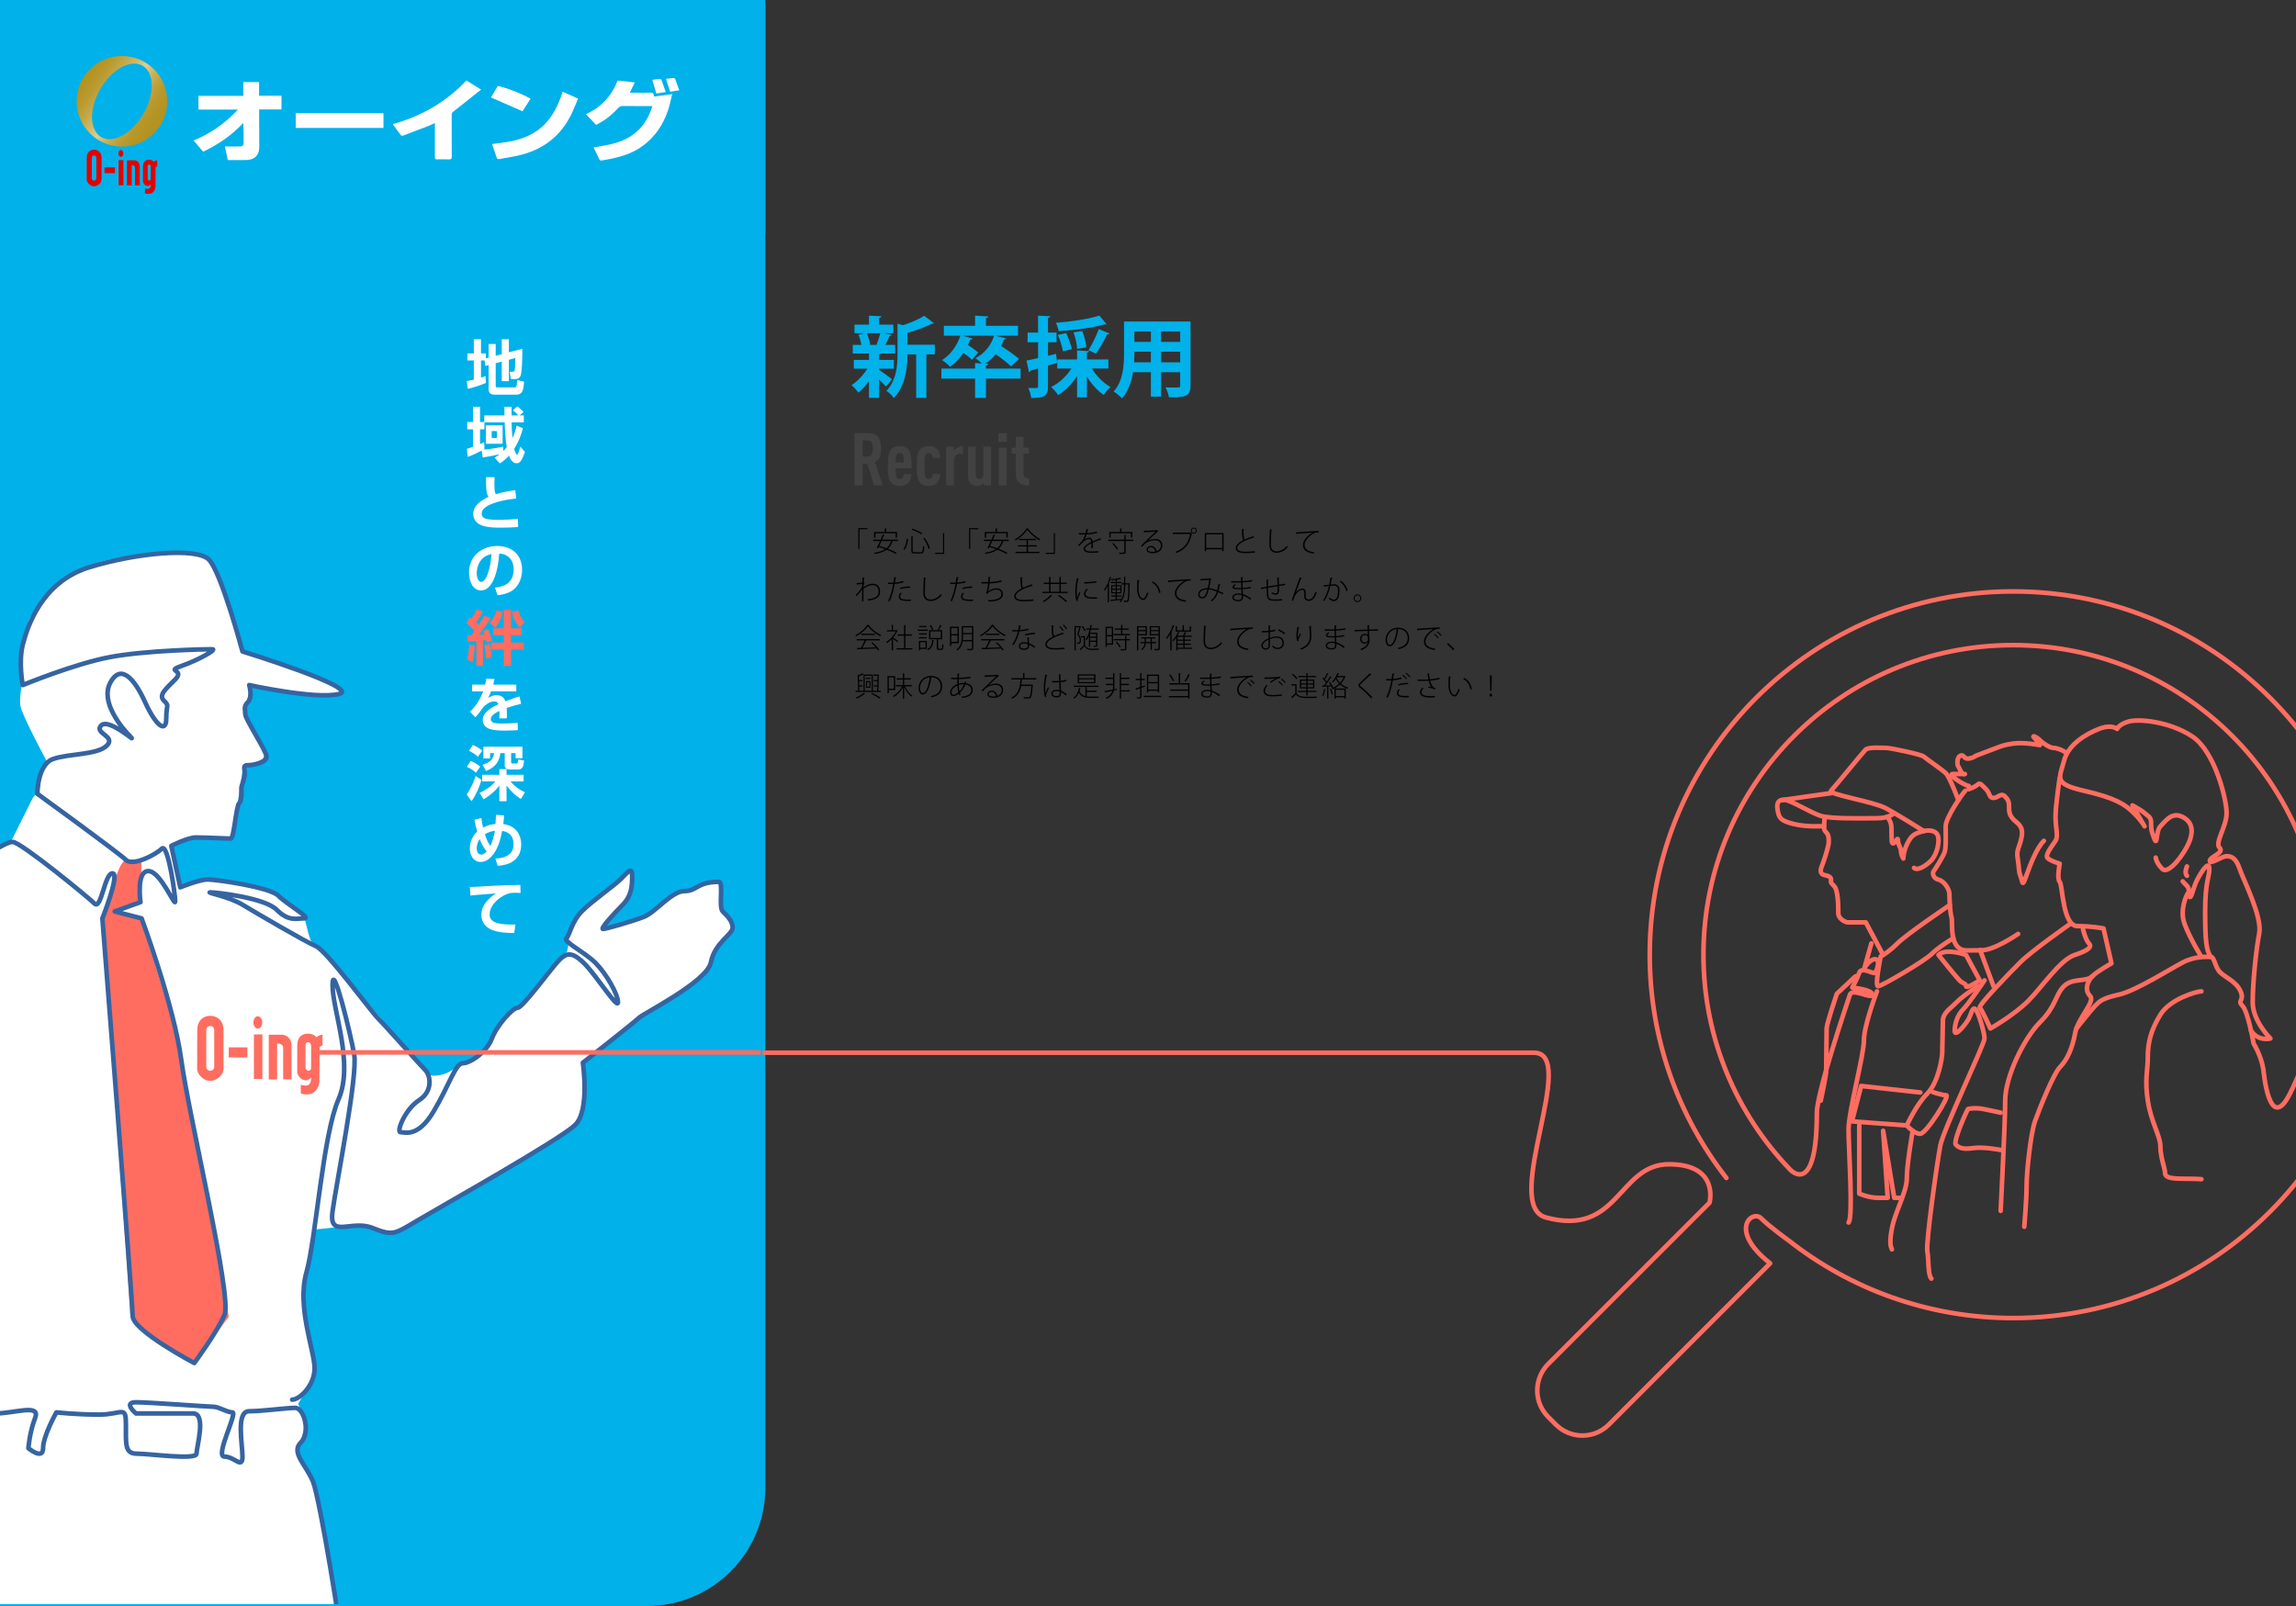 <?xml version="1.0" encoding="utf-8"?>
<!-- Generator: Adobe Illustrator 25.0.0, SVG Export Plug-In . SVG Version: 6.00 Build 0)  -->
<svg version="1.1" id="レイヤー_1" xmlns="http://www.w3.org/2000/svg" xmlns:xlink="http://www.w3.org/1999/xlink" x="0px"
	 y="0px" width="2000px" height="1399.201px" viewBox="0 0 2000 1399.201" style="enable-background:new 0 0 2000 1399.201;"
	 xml:space="preserve">
<rect x="0" y="0" width="2000" height="1399.201" fill="#333333" stroke="none"/>
<style type="text/css">
	.st0{clip-path:url(#SVGID_1_);fill:#00B1EA;}
	.st1{clip-path:url(#SVGID_1_);fill:#FFFFFF;}
	.st2{clip-path:url(#SVGID_1_);fill:#FF6D61;}
	.st3{clip-path:url(#SVGID_1_);fill:#E30000;}
	.st4{clip-path:url(#SVGID_1_);fill:url(#SVGID_2_);}
	.st5{clip-path:url(#SVGID_1_);}
	.st6{clip-path:url(#SVGID_3_);}
	.st7{fill:#FFFFFF;}
	.st8{fill:#EB6A5F;}
	.st9{fill:#FF6D61;}
	.st10{fill:none;stroke:#3564A1;stroke-width:4;stroke-linecap:round;stroke-linejoin:round;stroke-miterlimit:10;}
	.st11{fill:none;stroke:#FF6D61;stroke-width:4;stroke-linecap:round;stroke-linejoin:round;}
	.st12{clip-path:url(#SVGID_1_);fill:none;stroke:#FF6D61;stroke-width:4;stroke-linecap:round;stroke-linejoin:round;}
	.st13{fill:#424242;}
	.st14{fill:#00B1EA;}
</style>
<g>
	<defs>
		<rect id="SVGID_6_" width="2000" height="1399.201"/>
	</defs>
	<clipPath id="SVGID_1_">
		<use xlink:href="#SVGID_6_"  style="overflow:visible;"/>
	</clipPath>
	<rect y="3.805" class="st0" width="333.333" height="199.161"/>
	<rect x="333.333" y="3.805" class="st0" width="333.333" height="199.161"/>
	<path class="st0" d="M666.667,0H0v1399.201h563.698c56.868,0,102.969-46.101,102.969-102.969V0z"/>
	<path class="st1" d="M418.982,314.038v15.003c1.354-0.417,2.656-0.834,3.959-1.355l0.312,5.939
		c-4.324,1.98-11.043,4.063-15.68,5.157l-1.042-6.772c2.085-0.364,4.168-0.729,6.2-1.25v-16.722h-5.575v-6.148h5.575v-12.294h6.251
		v12.294h4.271v4.324l2.397-0.625v-11.93h6.148v10.315l5.261-1.407v-12.971h6.199v11.356l11.67-3.074
		c0,1.094,0.051,2.24,0.051,3.334c0,4.22-0.156,16.983-1.614,20.421c-0.73,1.823-2.502,2.604-4.376,2.604h-3.959l-1.041-6.355h2.5
		c1.302,0,1.615-0.364,1.927-1.771c0.364-1.771,0.469-8.074,0.469-10.21l-5.627,1.511v18.701h-6.199V315.08l-5.261,1.354v19.795
		c0,1.042,0.417,1.25,1.458,1.25h14.69c1.771,0,2.241-0.26,2.605-6.407l5.939,1.459c-0.105,2.657-0.417,5.731-1.407,8.179
		c-0.834,1.979-2.658,3.126-4.844,3.126h-19.587c-3.127,0-5.002-1.407-5.002-4.688v-21.046l-2.865,0.73l-0.678-4.792H418.982z"/>
	<path class="st1" d="M407.417,398.068l-0.729-7.085c1.875-0.469,3.593-1.042,5.365-1.719V374H407v-6.303h5.053v-13.284h6.095
		v13.284h3.698v-5.782h17.609c-0.053-2.501-0.105-5.001-0.105-7.502h6.251c0,2.501,0,5.001,0.053,7.502h5.783
		c-1.407-1.824-2.97-3.074-4.69-4.585l3.959-3.281c1.98,1.615,3.698,2.917,5.314,4.948l-3.387,2.918h3.647v6.095h-10.575
		c0.103,4.792,0.208,8.855,0.676,13.7c1.72-3.698,2.761-6.876,3.595-10.888l5.522,2.292c-1.668,6.564-3.959,12.19-7.605,17.921
		c0.208,0.886,1.458,5.053,2.5,5.053c0.676,0,1.563-2.448,2.865-6.981l4.012,4.637c-0.73,2.188-1.615,4.584-2.761,6.564
		c-0.99,1.824-2.292,3.334-4.532,3.334c-3.542,0-5.522-3.751-6.615-6.668c-2.502,2.865-4.793,4.688-7.919,6.772l-4.585-5.053
		c1.615-0.938,2.97-1.771,4.429-2.97c-4.429,1.094-10.263,2.188-14.795,2.865l-0.937-5.991
		C415.96,394.525,411.272,396.713,407.417,398.068z M438.257,389.107l0.156,3.855c1.093-1.094,2.083-2.188,3.022-3.386
		c-1.251-7.137-1.564-14.378-1.824-21.567h-17.607V374h-3.856v12.92c1.251-0.521,2.5-1.094,3.698-1.719l0.158,6.095
		c-0.261,0.156-0.573,0.313-0.834,0.469C426.901,391.295,432.63,390.358,438.257,389.107z M437.84,386.607h-14.587v-16.045h14.587
		V386.607z M428.306,375.563v5.991h4.532v-5.991H428.306z"/>
	<path class="st1" d="M448.832,427.036l0.834,7.293c-7.71,0.729-15.785,2.292-22.922,5.365c-2.395,0.99-6.043,3.386-6.824,5.938
		c-0.208,0.625-0.312,1.354-0.312,1.98c0,2.397,1.719,3.803,3.854,4.376c3.23,0.886,7.605,0.886,10.939,0.886
		c5.627,0,11.253-0.26,16.827-0.833l0.051,7.137c-4.948,0.364-9.897,0.521-14.846,0.521c-5.99,0-16.305-0.053-20.889-4.324
		c-2.188-2.031-3.334-4.637-3.334-7.606c0-7.501,7.241-12.033,13.283-14.846c-1.042-1.667-1.407-3.178-1.719-5.158
		c-0.417-3.281-0.417-8.543-0.417-12.033h7.449c-0.053,2.084-0.105,4.115-0.105,6.148c0,4.323,0.105,6.615,1.146,8.699
		C437.37,428.807,443.101,427.869,448.832,427.036z"/>
	<path class="st1" d="M431.172,511.951c9.897-0.937,16.253-5.417,16.253-15.993c0-7.97-4.585-13.179-12.555-13.7
		c-0.52,8.022-2.241,19.171-6.615,26.046c-2.085,3.282-5.21,6.148-9.376,6.148c-3.491,0-6.565-2.344-8.075-5.47
		c-1.563-3.178-2.241-6.72-2.241-10.263c0-14.169,10.992-23.025,24.589-23.025c12.866,0,21.619,7.658,21.619,20.785
		c0,6.199-2.188,12.763-7.034,16.878c-3.958,3.334-9.324,4.741-14.326,5.261L431.172,511.951z M418.617,488.561
		c-2.241,3.073-3.334,6.981-3.334,10.783c0,2.396,0.781,7.605,3.907,7.605c2.761,0,4.585-4.167,5.417-6.355
		c2.344-6.147,3.022-11.513,3.542-17.972C424.087,483.769,421.223,485.019,418.617,488.561z"/>
	<path class="st2" d="M406.427,542.95l3.073-5.366c0.469,0.417,0.939,0.834,1.407,1.25c1.615-2.5,3.178-5.261,4.324-7.97
		l5.522,1.823c-1.615,3.23-3.907,6.929-5.887,9.846c0.625,0.729,1.302,1.406,1.927,2.083c1.824-2.656,3.647-5.365,5.053-8.282
		l5.522,2.188c-2.604,4.428-6.98,10.575-10.21,14.533c1.615-0.103,3.23-0.208,4.846-0.312c-0.366-1.198-0.625-1.875-1.147-3.022
		l4.376-1.719c1.302,2.604,2.761,7.345,3.647,10.21l-4.846,1.667c-0.208-0.73-0.417-1.458-0.573-2.136
		c-0.937,0.104-1.824,0.208-2.761,0.26v22.192h-5.782v-21.619c-2.553,0.208-5.105,0.469-7.71,0.573l-0.312-5.678
		c1.198,0,2.448,0,3.698-0.052c0.885-1.251,1.771-2.501,2.656-3.699C411.324,547.326,408.824,544.929,406.427,542.95z
		 M411.585,577.123l-4.846-2.604c1.198-3.751,1.771-8.804,1.98-12.763l4.741,0.364C413.251,567.173,412.939,572.278,411.585,577.123
		z M428.358,572.591l-5.158,1.25c0-4.792-0.468-8.231-1.249-11.877l4.376-1.094C427.369,564.673,427.994,568.632,428.358,572.591z
		 M431.589,546.805l-5.054-4.063c2.97-3.438,4.741-6.825,6.044-11.148l5.573,1.875C436.903,538.001,434.558,543.211,431.589,546.805
		z M445.133,531.125v16.253h9.168v6.043h-9.168v6.355h11.148v6.251h-11.148v14.17h-6.304v-14.17h-11.148v-6.251h11.148v-6.355
		h-9.117v-6.043h9.117v-16.253H445.133z M445.757,533.521l5.731-1.824c1.042,3.855,2.866,7.449,5.522,10.419l-4.532,4.688
		C449.196,542.846,447.216,538.418,445.757,533.521z"/>
	<path class="st1" d="M449.717,596.455v5.887h-21.931c-0.834,2.188-1.563,3.595-2.656,5.626c2.395-1.198,4.271-2.292,7.085-2.292
		c4.01,0,6.668,1.458,8.073,5.314c4.064-1.511,8.075-3.074,12.243-4.271l1.407,6.459c-4.271,0.99-8.439,2.187-12.555,3.646
		c0.103,1.719,0.208,3.438,0.208,5.158c0,1.303-0.052,2.553-0.105,3.855h-6.563c0.103-1.459,0.208-2.918,0.208-4.324
		c0-0.73,0-1.407-0.053-2.084c-2.761,1.25-7.554,3.647-7.554,7.137c0,1.25,0.781,2.344,1.929,2.865
		c1.927,0.833,4.948,0.886,7.292,0.886c4.69,0,9.378-0.104,14.17-0.677l0.156,6.511c-3.907,0.157-7.761,0.365-11.668,0.365
		c-4.376,0-9.637-0.157-13.753-1.771c-3.073-1.198-5.158-4.064-5.158-7.449c0-6.929,8.283-11.2,13.7-13.753
		c-0.676-1.875-1.875-2.448-3.802-2.448c-3.49,0-6.876,2.448-9.221,4.792c-1.668,2.397-5.158,7.137-7.085,9.065l-4.688-4.845
		c5.47-5.314,8.804-10.627,11.46-17.764h-9.636v-5.887h11.407c0.417-1.823,0.73-3.386,0.99-5.209l7.19,0.365
		c-0.313,1.614-0.678,3.23-1.095,4.844H449.717z"/>
	<path class="st1" d="M419.451,679.494c-1.771,5.99-5.002,13.492-8.7,18.494l-4.22-5.731c3.595-5.419,5.731-10.054,7.866-16.149
		L419.451,679.494z M418.304,667.982l-3.749,5.209c-2.397-2.292-4.897-3.698-7.866-5.105l3.281-5.105
		C413.043,664.126,415.856,665.741,418.304,667.982z M420.075,654.02l-3.802,5.314c-2.866-2.709-4.324-3.439-7.763-5.21l3.439-5.053
		C414.814,650.217,417.784,651.884,420.075,654.02z M434.974,675.065v-5h6.253v5h14.899v5.731h-11.356
		c3.334,4.22,7.605,7.19,12.502,9.482l-3.542,5.834c-5.002-3.126-8.96-6.929-12.502-11.668v13.595h-6.253v-13.595
		c-3.698,4.948-8.387,8.751-13.7,11.929l-3.593-5.575c5.105-2.344,10.261-5.47,13.7-10.002h-11.409v-5.731H434.974z
		 M426.901,656.156v4.585h-5.836v-10.159h34.018v10.003h-5.992v-4.429h-3.854v7.814c0,0.781,0.156,1.198,1.042,1.198h3.646
		c1.042,0,1.095-0.156,1.512-3.542l5.104,1.042c-0.624,4.375-0.729,7.709-5.261,7.709h-7.397c-2.188,0-4.219-0.832-4.219-3.334
		v-10.887h-3.751c-1.146,8.387-4.897,12.294-12.451,15.575l-3.178-5.312c5.783-2.188,9.012-3.647,10.107-10.263H426.901z"/>
	<path class="st1" d="M413.304,714.192l5.99-1.563c0.366,2.969,0.781,5.417,1.459,8.387c3.437-1.771,6.929-2.917,10.836-3.176
		c0.208-2.658,0.364-5.263,0.417-7.919l7.083,0.469c-0.156,2.551-0.364,5.053-0.676,7.553c9.897,1.251,15.575,8.127,15.575,18.024
		c0,6.72-2.812,12.346-8.907,15.524c-3.439,1.824-7.658,2.553-11.565,2.814l-1.98-6.303c4.271-0.156,8.492-0.939,11.929-3.595
		c2.917-2.241,3.854-5.47,3.854-9.012c0-6.615-3.437-10.522-9.949-11.461c-1.093,6.304-2.917,13.18-6.459,18.65
		c-2.761,4.22-6.824,8.388-12.19,8.388c-6.51,0-9.48-6.095-9.48-11.826c0-5.522,2.344-10.888,6.407-14.638
		C414.711,721.33,413.877,717.474,413.304,714.192z M417.836,731.071c-1.615,2.397-2.553,5.105-2.553,8.022
		c0,2.5,0.937,5.47,3.907,5.47c2.032,0,3.49-1.407,4.793-2.812C421.379,739.04,419.19,734.561,417.836,731.071z M431.119,723.777
		c-3.073,0.469-6.095,1.407-8.751,3.075c0.937,3.073,2.812,7.658,4.741,10.21C428.984,733.52,430.391,727.789,431.119,723.777z"/>
	<path class="st1" d="M423.409,772.073c5.992-0.312,11.982-0.676,17.973-0.834c3.959-0.103,7.917-0.156,11.877-0.259l0.208,6.98
		c-1.563-0.052-3.126-0.156-4.688-0.156c-1.719,0-3.022,0.103-4.741,0.364c-4.115,1.095-7.344,2.97-10.575,5.731
		c-3.698,3.281-6.98,7.71-6.98,12.815c0,3.385,1.875,5.678,4.949,6.875c4.01,1.615,9.949,1.929,14.221,1.929
		c1.146,0,2.241-0.052,3.386-0.105l-1.095,7.502c-6.354-0.105-13.595-0.364-19.587-2.814c-5.678-2.344-9.065-6.927-9.065-13.18
		c0-8.126,6.253-14.429,12.712-18.545c-4.012,0.261-7.971,0.625-11.982,0.937c-3.439,0.261-6.825,0.522-10.263,0.937l-0.469-7.5
		C414.033,772.751,418.721,772.334,423.409,772.073z"/>
	<path class="st3" d="M81.824,130.422c-1.04,0-6.241,0.52-6.241,7.161c0,0-0.04,14.041-0.04,18.482c0,3.56,3.52,6.241,6.361,6.241
		c2.84,0,6.561-2.44,6.561-6.2c0-5.2,0-11.641,0-18.442C88.465,130.862,83.184,130.422,81.824,130.422z M83.906,155.514
		c0,1.135-1.123,1.871-1.98,1.871c-0.857,0-1.92-0.809-1.92-1.883c0-1.34,0.012-17.939,0.012-17.939c0-2.004,1.57-2.161,1.883-2.161
		c0.411,0,2.004,0.133,2.004,2.185C83.906,139.639,83.906,153.944,83.906,155.514z M134.054,140.964
		c-1.181-1.344-2.827-1.82-3.945-1.82c-1.92,0-5.521,0.48-5.521,5.921c0,0-0.04,7.761-0.04,10.561c0,0.116,0.009,0.224,0.023,0.328
		c-0.008,0.583-0.013,1.209-0.013,1.883c0,1.6,1.74,4.19,4.071,4.19c1.03,0,1.977-0.584,2.72-1.247c0,0.341,0,0.579,0,0.687
		c0,1.04-0.567,2.727-1.76,3c-1.92,0.44-3.28-0.32-3.28-0.32v4.2c0,0,1.52,0.96,4.48,0.4c2.96-0.56,4.64-3.84,4.64-6.321
		c0-2.397,0.075-11.631,0.08-16.581c0.714-0.784,1.44-0.941,1.44-0.941v-5.281C136.949,139.623,135.129,139.735,134.054,140.964z
		 M131.349,156.355c-0.3,0.63-0.72,0.95-1.36,0.95s-1.08-0.6-1.36-1.2c0-2.93,0-9.238,0-11.121c0-2.48,2.72-1.92,2.72,0.16
		C131.349,146.44,131.349,152.055,131.349,156.355z M117.347,139.703c-1.76,0-6.721,0-6.721,0v21.922h4.08v-17.522
		c0,0,2.96-0.48,2.96,2.08s0,15.361,0,15.361h4.08c0,0,0-13.401,0-16.761C121.748,141.423,119.108,139.703,117.347,139.703z
		 M103.346,161.385h4.16v-21.842h-4.16V161.385z M105.266,136.663c1.193,0,2.16-1.343,2.16-3c0-1.657-0.967-3-2.16-3
		c-1.193,0-2.16,1.343-2.16,3C103.106,135.32,104.073,136.663,105.266,136.663z M91.025,150.824h9.121v-4.96h-9.121V150.824z"/>
	<linearGradient id="SVGID_2_" gradientUnits="userSpaceOnUse" x1="73.302" y1="65.344" x2="138.828" y2="110.948">
		<stop  offset="0" style="stop-color:#B39220"/>
		<stop  offset="0.085" style="stop-color:#B59525"/>
		<stop  offset="0.182" style="stop-color:#BB9C33"/>
		<stop  offset="0.286" style="stop-color:#C4A94A"/>
		<stop  offset="0.394" style="stop-color:#D1BA6A"/>
		<stop  offset="0.495" style="stop-color:#E0CE8F"/>
		<stop  offset="0.551" style="stop-color:#D5BF73"/>
		<stop  offset="0.626" style="stop-color:#C8AF55"/>
		<stop  offset="0.704" style="stop-color:#BFA23D"/>
		<stop  offset="0.788" style="stop-color:#B8992D"/>
		<stop  offset="0.881" style="stop-color:#B49423"/>
		<stop  offset="1" style="stop-color:#B39220"/>
	</linearGradient>
	<path class="st4" d="M106.226,48.775c-21.806,0-39.484,17.677-39.484,39.484s17.677,39.484,39.484,39.484
		c21.806,0,39.484-17.677,39.484-39.484S128.033,48.775,106.226,48.775z M124.929,99.2c-9.949,17.173-26.413,26.229-36.772,20.228
		c-10.359-6.002-10.691-24.789-0.741-41.962c9.949-17.173,26.413-26.229,36.772-20.227C134.546,63.24,134.878,82.027,124.929,99.2z"
		/>
	<path class="st1" d="M198.396,139.44c-0.845-4.058-1.644-7.894-2.463-11.83c2.662,0,5.196,0.004,7.731-0.001
		c1.994-0.004,3.993,0.054,5.982-0.053c1.458-0.079,2.518-0.95,2.535-2.438c0.07-5.959,0.029-11.919-0.253-17.96
		c-10.061,10.66-21.705,18.782-34.991,24.989c-2.701-3.179-5.399-6.354-8.308-9.778c14.881-6.036,27.515-14.985,38.654-26.906
		c-11.737,0-22.996,0-34.395,0c0-4.031,0-7.865,0-11.934c12.928,0,25.875,0,39.049,0c0-4.118,0-8.011,0-12.014
		c4.658,0,9.088,0,13.76,0c0,3.891,0,7.784,0,11.897c6.596,0,12.956,0,19.496,0c0,4.041,0,7.862,0,11.948
		c-6.376,0-12.794,0-19.443,0c0,2.366-0.008,4.473,0.001,6.58c0.04,8.635,0.109,17.269,0.122,25.904
		c0.011,7.187-3.706,11.258-10.883,11.551C209.522,139.619,204.036,139.44,198.396,139.44z"/>
	<path class="st1" d="M568.267,92.43c-0.879,0-1.502,0-2.126,0c-7.815-0.005-15.632,0.039-23.446-0.053
		c-1.824-0.021-3.076,0.482-4.332,1.867c-5.415,5.968-11.693,10.86-19.102,14.555c-2.919-3.058-5.833-6.111-8.885-9.309
		c13.311-6.066,22.376-15.819,27.609-29.289c4.918,0.527,9.776,1.047,14.981,1.604c-1.473,3.042-2.83,5.844-4.335,8.953
		c1.61,0,2.999,0,4.387,0c4.521,0,9.047,0.108,13.562-0.05c1.966-0.069,2.885,0.507,2.865,2.475
		c-0.002,0.242,0.154,0.485,0.31,0.942c5.046-0.686,10.11-1.375,15.794-2.147c-1.196,4.765-2.042,9.171-3.414,13.408
		c-4.266,13.165-11.644,24.218-23.073,32.297c-8.49,6.001-18.214,8.958-28.289,10.944c-2.151,0.424-4.323,0.741-6.473,1.17
		c-1.177,0.234-1.877-0.049-2.407-1.226c-1.528-3.394-3.189-6.728-4.779-10.049c5.291-1.014,10.513-1.804,15.627-3.038
		c11.991-2.893,22.207-8.602,29.159-19.177C564.67,102.091,566.69,97.538,568.267,92.43z"/>
	<path class="st1" d="M406.232,70.095c4.173,2.591,8.215,5.101,12.881,7.997c-1.022,0.778-1.842,1.377-2.636,2.01
		c-7.057,5.62-14.076,11.287-21.193,16.83c-1.235,0.962-1.849,1.823-1.84,3.444c0.072,12.049-0.004,24.1,0.086,36.149
		c0.014,1.904-0.554,2.414-2.394,2.341c-3.483-0.138-6.976-0.103-10.462-0.012c-1.443,0.037-1.878-0.418-1.869-1.86
		c0.056-9.214,0.027-18.429,0.026-27.644c0-0.627,0-1.255,0-2.222c-1.864,0.883-3.419,1.737-5.058,2.375
		c-7.56,2.946-15.136,5.853-22.736,8.694c-0.523,0.196-1.584-0.036-1.899-0.447c-2.349-3.065-4.573-6.226-7.016-9.606
		C367.005,101.229,388.585,88.999,406.232,70.095z"/>
	<path class="st1" d="M428.654,125.483c4.707-0.636,9.253-1.106,13.744-1.885c10.694-1.854,20.708-5.367,29.096-12.566
		c8.11-6.961,13.089-15.961,16.795-25.779c0.634-1.68,1.197-3.387,1.891-5.361c4.356,1.962,8.659,3.901,13.36,6.019
		c-1.83,4.333-3.466,8.642-5.435,12.793c-9.555,20.14-25.555,32.179-47.208,36.926c-5.283,1.158-10.644,1.963-15.962,2.97
		c-1.303,0.247-1.96-0.143-2.373-1.455C431.334,133.24,429.97,129.378,428.654,125.483z"/>
	<path class="st1" d="M257.594,98.587c25.619,0,50.977,0,76.455,0c0,4.329,0,8.546,0,12.879c-25.521,0-50.931,0-76.455,0
		C257.594,107.142,257.594,102.923,257.594,98.587z"/>
	<path class="st1" d="M462.2,86.002c-2.502,3.881-4.894,7.593-7.056,10.947c-9.223-4.042-18.262-8.004-27.463-12.037
		c1.68-2.88,3.587-6.209,5.586-9.481c0.195-0.32,1.022-0.513,1.453-0.394C444.179,77.64,453.31,81.075,462.2,86.002z"/>
	<path class="st1" d="M579.924,80.192c-3.011,0.464-5.609,0.865-8.242,1.272c-1.168-3.993-2.298-7.855-3.475-11.879
		c2.203-0.3,4.348-0.666,6.508-0.831c0.488-0.037,1.323,0.517,1.501,0.987C577.49,73.102,578.636,76.511,579.924,80.192z"/>
	<path class="st1" d="M583.777,79.91c-1.228-3.754-2.399-7.337-3.656-11.18c2.227-0.291,4.472-0.648,6.731-0.824
		c0.422-0.033,1.136,0.567,1.314,1.029c1.198,3.106,2.287,6.254,3.536,9.737C588.857,79.116,586.31,79.514,583.777,79.91z"/>
	<g class="st5">
		<defs>
			<path id="SVGID_9_" d="M662.644-1.613H-4.023v1399.2h563.698c56.868,0,102.969-46.101,102.969-102.969V-1.613z"/>
		</defs>
		<clipPath id="SVGID_3_">
			<use xlink:href="#SVGID_9_"  style="overflow:visible;"/>
		</clipPath>
		<g class="st6">
			<path class="st7" d="M27.7,697.641L9.5,733.689l-80.295,35.062c0,0,40.179,459.468,52.712,463.4s271.781-2.167,275.183-5.569
				c3.402-3.402,16.856-28.152,16.856-32.713s-8.906-50.308-9.558-62.061c-0.381-6.865,9.322-60.597,9.322-60.597l22.645-2.307
				c4.733-0.51,12.713-1.692,17.438-1.104l24.392,5.991c3.366,0.419,6.768-0.278,9.695-1.992
				c25.421-14.887,149.879-87.877,153.295-91.904c6.601-7.782,7.903-21.788,7.903-29.421c0-7.633-1.394-24.603-0.152-25.576
				c2.961-2.319,39.885-30.538,40.348-31.991c1.686-5.282-22.394-31.692-28.238-35.261c-5.844-3.569-34.583-16.254-34.583-16.254
				l-66.153,77.951c0,0-16.142,7.598-23.259,14.715c-7.117,7.117-19.316,8.981-22.213,4.034s-62.704-71.103-73.307-84.794
				c-8.662-11.184-19.969-26.025-24.055-26.688c-9.073-1.473-10.16-25.477-13.613-28.929
				c-11.923-11.923-19.213-16.546-35.287-21.992c-22.497-7.622-71.432-1.146-71.432-1.146l-11.517-37.961
				c0,0-19.721,21.13-27.941,17.503s-85.881-61.627-85.881-61.627L27.7,697.641z"/>
			<path class="st7" d="M244.017,1179.161l22.129,61.568l-7.258,26.101c0,0,16.441,17.395,16.441,33.474
				s22.987,141.459,22.987,141.459l31.212,350.489c0,0-443.564,25.178-423.422,5.036c20.143-20.143-0.666-584.136-0.666-584.136
				s58.576-28.766,120.263-21.307C87.39,1199.303,244.017,1179.161,244.017,1179.161z"/>
			<g>
				<path class="st7" d="M141.948,749.248l9.154-13.234l19.592-6.389c0,0,29.577,3.311,31.428-0.537s5.313-31.724,5.313-31.724
					l1.93-13.027l2.547-16.869c0,0,15.656-3.907,17.41-7.028c1.755-3.122,0.805-6.28,0.805-6.28l-17.385-33.51l2.412-10.615
					l2.078-7.874l-1.113-6.601l39.667,5.429c0,0-0.809-4.9-3.259-7.349c-2.449-2.449-54.009-25.796-54.009-25.796l-24.95-22.594
					c0,0-86.542-5.282-89.038-2.786c-2.496,2.496-63.013,41.607-63.013,41.607s-5.637,22.778-3.557,31.776
					s23.021,47.886,23.021,47.886c-7.213,7.213-8.449,26.459-8.449,26.459L2.15,747.569L141.948,749.248z"/>
				<path class="st7" d="M28.476,695.317L9.148,734.352l-79.469,31.652c0,0,41.159,453.712,53.546,457.598
					c12.387,3.886,269.414,2.39,272.776-0.972c3.363-3.362,19.001-21.16,19.001-25.669s-9.938-55.584-11.722-68.083
					c-0.96-6.727,5.645-62.252,5.645-62.252l33.634-3.621l32.969,7.617c0,0,158.95-82.731,161.161-88.108
					c2.212-5.377,7.567-16.288,7.567-23.832c0-7.544,2.734-35.438,5.363-38.067c2.629-2.629,35.606-23.314,35.606-28.794
					s-23.374-34.838-29.15-38.366s-24.057-21.68-24.057-21.68l-36.493,42.761l-16.926,13.801l-19.347,31.241
					c0,0-17.298,5.17-22.596,10.468c-7.034,7.034-22.223,9.423-25.086,4.534c-2.864-4.889-61.499-72.272-72.454-85.422
					c-10.955-13.15-32.031-26.772-38.455-33.196c-6.424-6.424,8.722-12.174,1.226-19.67c-13.281-13.281-25.909-19.855-36.933-22.629
					c-56.809-14.298-67.936,0.235-67.936,0.235l-9.65-40.954c0,0-21.832,21.74-29.956,18.155s-84.881-60.91-84.881-60.91
					L28.476,695.317z"/>
				<path class="st7" d="M242.752,1171.097l18.852,57.973l-4.154,36.019c0,0,15.186,22.404,16.25,25.74
					c4.826,15.141,22.72,139.812,22.72,139.812l30.848,346.408c0,0-438.399,24.885-418.491,4.977s-0.658-577.334-0.658-577.334
					s57.894-28.431,118.862-21.059S242.752,1171.097,242.752,1171.097z"/>
				<path class="st7" d="M22.031,593.413c0,0,80.099-32.693,113.326-29.317c40.7,4.135,124.746,39.737,129.266,39.737
					c4.52,0,36.435-4.323,30.748-4.582s-96.081-32.37-96.081-36.839c0-4.469-13.049-54.065-20.141-63.587
					c-7.093-9.522-35.191-12.161-73.354-12.161s-71.481,40.338-79.03,50.467S22.031,589.162,22.031,593.413z"/>
				<polygon class="st8" points="123.138,747.569 103.434,760.339 97.826,774.652 89.365,798.115 113.706,1146.909 
					169.037,1183.633 198.518,1139.479 154.231,900.874 121.733,798.718 102.487,794.036 112.749,789.446 122.605,786.557 				"/>
			</g>
			<path class="st7" d="M483.44,859.449l3.203-20.292c0,0,2.104-3.489,4.97-6.355c3.177-3.177,3.954-10.965,3.014-11.905
				c-0.94-0.94-1.361-1.968-1.361-1.968s4.778-8.038,4.778-11.346s12.198-16.857,12.198-16.857s39.838-34.909,39.838-31.461
				s-0.366,15.568-0.366,15.568l-5.6,11.586l-19.154,22.226c0,0,9.978-2.802,14.325-2.802c4.346,0,28.138-11.894,29.409-11.894
				s18.923-15.285,18.923-15.285s16.071-4.026,19.724-5.867s16.233-5.828,16.233-5.828s4.39,1.123,4.458,5.334
				c0.084,5.193,0.043,16.943,0.043,16.943s1.305,6.633,8.142,12.573c1.381,1.2,2.77,3.947,1.957,6.436
				c-0.813,2.489-5.845,8.188-8.211,10.888s-11.189,18.716-11.189,20.891s-4.929,7.495-7.908,10.474
				c-2.978,2.978-46.68,30.661-51.328,34.209c-4.648,3.548-23.746,12.355-23.746,12.355l-28.215-15.675L483.44,859.449z"/>
			<path class="st7" d="M20.695,594.671c0,0,81.043-33.078,114.661-29.663c41.18,4.184,9.748,23.357,130.789,40.205
				c4.53,0.631,40.002,1.152,31.11-4.636c-20.793-13.536-88.253-30.586-86.043-33.025c3.035-3.351-21.323-69.539-28.5-79.173
				c-7.176-9.634-39-6.872-77.266-1.715c-51.299,6.914-70.739,38.693-76.435,50.135C11.254,572.472,20.695,590.369,20.695,594.671z"
				/>
			<path class="st9" d="M122.993,750.642l-14.591-1.234l-2.73,3.644c-1.547,2.73-3.247,6.703-4.153,9.708l-12.698,39.025
				l26.137,338.645c0,10.723,4.118,13.962,9.814,18.587l44.456,28.511l30.032-40.357l-44.809-241.416l-31.47-104.88l-23.073-6.811
				l12.054-3.537l10.051-4.913L122.993,750.642z"/>
			<path class="st9" d="M182.897,885.006c-1.85,0-11.1,0.925-11.1,12.736c0,0-0.071,24.975-0.071,32.872
				c0,6.333,6.261,11.1,11.313,11.1c5.052,0,11.669-4.34,11.669-11.029c0-9.25,0-20.705,0-32.801S185.316,885.006,182.897,885.006z
				 M186.6,929.634c0,2.018-1.997,3.328-3.522,3.328c-1.525,0-3.414-1.439-3.414-3.35c0-2.383,0.022-31.907,0.022-31.907
				c0-3.564,2.792-3.843,3.35-3.843c0.73,0,3.565,0.236,3.565,3.886C186.6,901.399,186.6,926.843,186.6,929.634z M275.794,903.755
				c-2.1-2.391-5.028-3.238-7.016-3.238c-3.415,0-9.819,0.854-9.819,10.531c0,0-0.071,13.803-0.071,18.784
				c0,0.206,0.017,0.398,0.041,0.583c-0.015,1.037-0.023,2.151-0.023,3.348c0,2.846,3.095,7.453,7.24,7.453
				c1.831,0,3.516-1.039,4.838-2.218c0,0.606,0,1.031,0,1.222c0,1.85-1.009,4.85-3.131,5.336c-3.415,0.783-5.835-0.569-5.835-0.569
				v7.471c0,0,2.704,1.708,7.969,0.711c5.265-0.996,8.254-6.831,8.254-11.242c0-4.263,0.133-20.687,0.142-29.492
				c1.27-1.394,2.562-1.673,2.562-1.673v-9.392C280.945,901.371,277.708,901.569,275.794,903.755z M270.984,931.13
				c-0.534,1.121-1.281,1.69-2.419,1.69s-1.921-1.067-2.419-2.134c0-5.211,0-16.432,0-19.781c0-4.411,4.838-3.415,4.838,0.285
				C270.984,913.495,270.984,923.483,270.984,931.13z M246.08,901.513c-3.131,0-11.954,0-11.954,0v38.992h7.258V909.34
				c0,0,5.265-0.854,5.265,3.7s0,27.323,0,27.323h7.258c0,0,0-23.836,0-29.813S249.211,901.513,246.08,901.513z M221.177,940.078
				h7.4v-38.849h-7.4V940.078z M224.592,896.105c2.122,0,3.842-2.389,3.842-5.336s-1.72-5.336-3.842-5.336
				c-2.122,0-3.842,2.389-3.842,5.336S222.47,896.105,224.592,896.105z M199.262,921.293h16.223v-8.823h-16.223V921.293z"/>
			<path class="st10" d="M-169.239,1053.2c-5.101-34.251,9.442-174.196,9.442-195.675s11.696-50.789,18.301-57.394
				c6.605-6.605,21.24,27.616,60.782-11.926c10.74-10.74,51.746-31.243,62.486-31.243s0,0-19.527,0s-54.675,24.409-64.438,34.172
				s-30.267-2.929-38.077-10.74c-7.811-7.811,23.432-17.574,44.912-23.432s63.462-13.669,77.131-13.669s22.456-9.763,29.29-9.763
				s65.415,47.841,71.273,53.699c5.858,5.858,8.787-26.361,15.621-26.361c6.834,0-8.787,39.264-8.787,39.264
				s26.361,333.698,26.361,346.39s53.699,41.006,53.699,41.006s19.527-26.361,26.361-41.983
				c6.834-15.621-31.243-173.788-37.612-221.629c-6.369-47.841-34.637-123.785-34.637-123.785l-23.432-6.068l22.456-8.075
				c0,0-3.905-27.073,6.834-27.073s23.432,32.219,23.432,26.361s-6.346-51.258-11.716-45.888c-5.37,5.37-25.385,15.621-31.243,9.763
				s-77.131-57.604-77.131-57.604s0-25.385,13.669-30.267s38.565-3.417,46.864-11.716s-11.716-10.74-4.882-17.574
				c6.834-6.834,33.196,17.574,25.385,9.763c-7.811-7.811-26.361-30.266-17.574-46.864s20.503-4.882,30.267,16.598
				s18.55,27.337,18.55,14.645s2.929-10.74-1.953-15.621c-4.882-4.882,0.976-9.763,9.763-18.55
				c8.787-8.787-8.787-6.834,5.347-11.716c14.134-4.882,31.754-14.645,26.872-14.645s-57.604,0.976-88.847,6.834
				s-76.154,24.409-76.154,24.409s-3.905-19.527,0-35.148c3.905-15.621,16.598-54.675,57.604-67.367s93.729-17.574,104.468-6.834
				c10.74,10.74,29.29,80.06,29.29,80.06s104.468,32.219,83.965,37.101c-20.503,4.882-78.107-7.811-78.107-7.811
				s3.173,10.496-0.976,14.645s-2.441,6.346-2.441,10.74c0,4.393,18.55,32.219,18.55,37.101c0,4.882-11.228,7.323-16.11,7.323
				s-2.929,2.441-2.929,7.323c0,4.882-2.929,10.252-2.929,12.692s0.732,10.496-1.953,13.181c-2.685,2.685-4.394,30.755-7.323,30.755
				s-22.944-0.976-30.267-0.976s-21.479,7.323-21.479,7.323l7.811,36.125c0,0,16.598-6.834,23.92-6.834
				c7.323,0,53.943,6.59,61.509,14.157c7.567,7.567,29.29,19.737,22.456,19.737s-13.425,2.963-23.92-7.533
				c-10.496-10.496-52.722-15.133-57.604-15.133s15.621,3.417,27.826,10.74c12.204,7.323,54.675,32.219,63.95,36.125
				c9.275,3.905,47.597,56.384,54.187,62.974c6.59,6.59,36.125,40.03,41.006,44.912c4.882,4.882,6.834,18.55-5.37,26.361
				s-20.015,27.826-16.11,27.826s15.133,4.882,28.802-18.062c13.669-22.944,19.039-41.983,25.385-41.983
				c6.346,0,20.991-9.763,25.385-21.479s18.062-26.849,22.456-26.849s30.022-35.392,36.125-41.494
				c6.102-6.102,10.984-8.055,21.968,2.929s29.29,40.518,29.29,33.684c0-6.834-10.008-24.653-19.527-34.172
				c-9.519-9.519-28.314-18.55-25.385-21.479s4.556-14.645,13.669-23.758s27.663-21.805,33.846-27.988s9.763-11.065,9.763-2.604
				s-0.325,17.249-8.462,25.385s-19.527,20.829-16.923,20.829s26.176-6.802,35.94-10.707c9.763-3.905,23.92-22.293,34.985-22.293
				s10.902-8.04,29.878-8.04c4.556,0-0.425,21.871,3.48,25.777c3.905,3.905,8.624,8.299,8.624,14.157s-15.69,13.239-18.944,30.162
				s-58.815,44.496-62.721,48.401c-3.905,3.905-48.817,39.054-48.817,39.054s6.183,41.332-6.509,54.024
				c-12.692,12.692-116.51,70.947-137.338,83.314c-20.829,12.367-21.479,13.669-39.704,6.509
				c-18.225-7.16-37.752,9.763-34.497-14.32s22.13-118.462,18.876-136.687s-18.876-82.663-18.876-60.533
				c0,22.13,18.876,68.344,5.207,99.587c-13.669,31.243-19.527,121.066-27.988,151.007c-8.462,29.941,7.16,68.344,7.16,83.314
				c0,14.97-13.018,27.338-19.527,27.338"/>
			<path class="st10" d="M-50.481,1517.156c0,30.267-2.895,1.35,2.963,23.806s-2.929,229.44-2.929,229.44h166.954
				c0,0,0-215.771,0-225.534c0-9.763,37.101-52.722,37.101-64.438s-7.811-28.314-7.811-28.314s42.959-13.669,53.699-24.408
				c4.394-4.394-56.628,3.905-61.509,8.787s-8.787,71.273-8.787,88.847s-2.929,53.699-2.929,53.699l34.172,177.694h168.907
				c0,0-10.74-92.752-10.74-101.539c0-8.787-20.766-209.913-20.766-220.653s-19.264-128.877-25.122-143.522
				c-5.858-14.645-19.527-25.385-10.74-34.172c8.787-8.787,2.929-30.266-4.882-30.266c-7.811,0-28.314,2.929-40.03,2.929
				c-11.716,0-5.858,28.314-5.858,39.548c0,11.234-6.834,0-15.621,0s11.716-38.571,6.834-38.571s-11.716-4.882-16.598-4.882
				c-4.882,0-55.651-3.905-67.367-3.905s0,9.763,0,9.763s38.077,0,49.793,0s2.929,29.29,2.929,35.04s-41.006,0-51.746,0
				s-9.763-7.702-9.763-25.276s-2.929-8.787-23.432-8.787s-37.101-1.953-37.101-1.953s-11.614,20.503-11.614,31.243
				s-12.795,0-12.795,0s0.976-13.669,5.858-26.361s-17.574-3.905-35.148-3.905s-26.233-2.602-33.068-2.602"/>
			<line class="st11" x1="666.774" y1="916.882" x2="274.113" y2="916.882"/>
		</g>
	</g>
	<g class="st5">
		<path d="M747.666,478.269v-18.156h7.963v0.982h-6.955v17.174H747.666z"/>
		<path d="M782.197,471.337h-4.391c-0.096,0.049-0.191,0.072-0.336,0.072c-0.814,2.854-2.182,5.037-4.076,6.717
			c2.998,1.127,5.756,2.375,7.604,3.479l-0.721,1.006c-1.895-1.15-4.773-2.494-7.891-3.693c-2.615,1.871-6.068,2.998-10.314,3.693
			c-0.145-0.287-0.457-0.742-0.721-1.006c3.982-0.576,7.244-1.535,9.74-3.191c-1.896-0.695-3.838-1.344-5.662-1.848
			c-0.191,0.408-0.383,0.816-0.576,1.176l-1.174-0.311c0.838-1.584,1.895-3.814,2.902-6.094h-6.045v-1.127h6.549
			c0.719-1.607,1.391-3.189,1.941-4.533l1.512,0.336c-0.047,0.143-0.168,0.215-0.455,0.191l-1.729,4.006h13.842V471.337z
			 M762.527,464.597v3.838h-1.176v-4.965h9.355v-3.07l1.631,0.119c-0.023,0.168-0.145,0.264-0.432,0.289v2.662h9.451v4.965h-1.199
			v-3.838H762.527z M767.854,471.337c-0.672,1.488-1.344,2.975-1.967,4.293c2.014,0.553,4.172,1.248,6.26,2.016
			c1.918-1.535,3.285-3.598,4.078-6.309H767.854z"/>
		<path d="M786.963,478.317c1.75-2.184,2.59-5.973,2.949-9.066l1.127,0.238c-0.383,3.191-1.246,7.174-3.07,9.477L786.963,478.317z
			 M793.822,467.14l1.607,0.119c-0.023,0.145-0.145,0.264-0.432,0.289v12.232c0,1.08,0.336,1.344,1.775,1.344h5.229
			c1.607,0,1.848-0.959,2.039-5.422c0.313,0.264,0.768,0.48,1.127,0.576c-0.24,4.629-0.648,5.949-3.166,5.949h-5.254
			c-2.254,0-2.926-0.504-2.926-2.471V467.14z M802.602,465.532c-1.895-1.295-5.541-3.094-8.539-4.078l0.695-0.91
			c2.975,0.982,6.645,2.734,8.563,3.98L802.602,465.532z M808.887,478.245c-0.6-2.566-2.496-6.404-4.631-9.211l1.008-0.479
			c2.256,2.83,4.127,6.596,4.75,9.186L808.887,478.245z"/>
		<path d="M822.453,464.452v18.135h-7.939v-0.982h6.955v-17.152H822.453z"/>
		<path d="M844.146,478.269v-18.156h7.963v0.982h-6.955v17.174H844.146z"/>
		<path d="M878.678,471.337h-4.391c-0.096,0.049-0.191,0.072-0.336,0.072c-0.814,2.854-2.182,5.037-4.076,6.717
			c2.998,1.127,5.756,2.375,7.604,3.479l-0.721,1.006c-1.895-1.15-4.773-2.494-7.891-3.693c-2.615,1.871-6.068,2.998-10.314,3.693
			c-0.145-0.287-0.457-0.742-0.721-1.006c3.982-0.576,7.244-1.535,9.74-3.191c-1.896-0.695-3.838-1.344-5.662-1.848
			c-0.191,0.408-0.383,0.816-0.576,1.176l-1.174-0.311c0.838-1.584,1.895-3.814,2.902-6.094h-6.045v-1.127h6.549
			c0.719-1.607,1.391-3.189,1.941-4.533l1.512,0.336c-0.047,0.143-0.168,0.215-0.455,0.191l-1.729,4.006h13.842V471.337z
			 M859.008,464.597v3.838h-1.176v-4.965h9.355v-3.07l1.631,0.119c-0.023,0.168-0.145,0.264-0.432,0.289v2.662h9.451v4.965h-1.199
			v-3.838H859.008z M864.334,471.337c-0.672,1.488-1.344,2.975-1.967,4.293c2.014,0.553,4.172,1.248,6.26,2.016
			c1.918-1.535,3.285-3.598,4.078-6.309H864.334z"/>
		<path d="M896.061,460.446c-0.025,0.193-0.217,0.289-0.432,0.313c2.326,3.191,6.74,6.98,10.457,9.02
			c-0.287,0.287-0.576,0.672-0.791,1.008c-3.766-2.256-8.156-5.998-10.436-9.188c-1.967,3.021-6.02,6.885-10.217,9.379
			c-0.145-0.24-0.48-0.648-0.721-0.887c4.197-2.447,8.42-6.453,10.314-9.74L896.061,460.446z M895.484,476.11v4.654h9.906v1.104
			h-20.797v-1.104h9.691v-4.654h-7.652v-1.08h7.652v-4.412h-6.621v-1.104h14.729v1.104h-6.908v4.412h7.748v1.08H895.484z"/>
		<path d="M918.934,464.452v18.135h-7.939v-0.982h6.955v-17.152H918.934z"/>
		<path d="M944.76,470.114c1.104-1.008,2.781-1.656,4.029-1.656c1.727,0,2.711,1.225,2.975,3.191
			c2.086-0.936,4.725-1.967,6.715-2.76l0.625,1.439c-0.049,0.025-0.096,0.025-0.121,0.025c-0.143,0-0.287-0.072-0.383-0.145
			c-1.848,0.623-4.582,1.68-6.645,2.615c0.049,0.574,0.072,1.223,0.072,1.99c0,0.814-0.023,1.75-0.072,2.758l-1.318,0.049
			c0.07-0.84,0.119-2.016,0.119-2.998c0-0.48-0.023-0.936-0.049-1.295c-2.975,1.438-5.492,3.189-5.492,4.82
			c0,1.486,1.775,2.279,5.324,2.279c2.375,0,4.463-0.072,6.045-0.264v1.223c-1.486,0.145-3.67,0.191-6.045,0.191
			c-4.629,0-6.572-1.127-6.572-3.406c0-2.158,2.902-4.148,6.572-5.996c-0.168-1.775-0.936-2.543-1.99-2.543
			c-1.799,0-3.693,1.031-5.924,3.502c-0.672,0.744-1.633,1.68-2.688,2.615l-0.84-0.863c2.566-2.303,4.75-4.246,6.189-9.234
			l-1.488,0.023h-4.076v-1.176c1.51,0.023,3.166,0.023,4.125,0.023l1.775-0.023c0.264-1.127,0.504-2.184,0.695-3.525l1.871,0.264
			c-0.049,0.24-0.217,0.383-0.576,0.408c-0.168,1.055-0.408,1.918-0.648,2.83c1.535,0,5.303-0.385,8.588-1.439l0.24,1.223
			c-3.262,0.984-6.98,1.344-9.162,1.367c-0.6,2.016-1.271,3.574-1.896,4.486H944.76z"/>
		<path d="M987.158,470.21v1.15h-6.598v9.523c0,0.936-0.287,1.344-0.982,1.535c-0.672,0.191-1.463,0.191-4.438,0.191
			c-0.072-0.311-0.264-0.814-0.457-1.15c0.961,0.023,1.848,0.047,2.568,0.047c1.967,0,2.109,0,2.109-0.623v-9.523h-13.863v-1.15
			h13.863v-4.125l1.607,0.096c-0.023,0.143-0.119,0.264-0.408,0.287v3.742H987.158z M967.488,464.597v3.646h-1.176v-4.773h9.355
			v-3.07l1.631,0.119c-0.023,0.168-0.145,0.264-0.432,0.289v2.662h9.451v4.773h-1.199v-3.646H967.488z M972.934,478.868
			c-0.744-1.463-2.494-3.693-4.102-5.275l0.887-0.6c1.656,1.559,3.43,3.74,4.199,5.205L972.934,478.868z"/>
		<path d="M999.861,471.122c1.678-0.889,4.389-1.535,6.428-1.535c3.887,0,6.236,2.207,6.236,5.66c0,4.342-3.838,6.74-8.49,6.74
			c-3.143,0-5.254-1.199-5.254-3.215c0-1.727,1.68-3.094,3.838-3.094c2.734,0,4.533,2.326,4.869,4.533
			c2.207-0.791,3.766-2.471,3.766-4.941c0-2.781-1.967-4.557-5.205-4.557c-3.717,0-7.436,1.703-8.971,3.215
			c-0.744,0.719-1.68,1.727-2.326,2.518l-0.912-0.912c2.303-2.445,9.451-9.307,12.713-12.377c-1.439,0.217-6.477,0.385-9.498,0.504
			c-0.049,0.145-0.264,0.313-0.457,0.359l-0.191-1.605c3.311-0.025,9.307-0.24,11.105-0.504l0.336-0.168l1.08,1.223
			c-0.145,0.119-0.336,0.191-0.551,0.24c-1.848,1.535-6.67,6.117-8.516,7.891V471.122z M1003.914,480.86
			c0.793,0,1.68-0.121,2.398-0.313c-0.264-2.014-1.75-3.789-3.789-3.789c-1.391,0-2.662,0.742-2.662,1.99
			C999.861,480.333,1002.068,480.86,1003.914,480.86z"/>
		<path d="M1021.633,464.021h15.328l0.143-0.023l1.271,1.008c-0.047,0.096-0.119,0.145-0.238,0.191
			c-1.871,8.996-6.07,13.84-13.434,16.574c-0.191-0.287-0.527-0.766-0.768-1.031c7.125-2.613,11.178-7.146,12.809-15.494h-15.111
			V464.021z M1039.863,459.655c1.463,0,2.639,1.152,2.639,2.639c0,1.463-1.176,2.639-2.639,2.639s-2.639-1.176-2.639-2.639
			C1037.225,460.759,1038.447,459.655,1039.863,459.655z M1041.734,462.294c0-1.08-0.84-1.918-1.871-1.918s-1.871,0.838-1.871,1.918
			c0,1.031,0.84,1.895,1.871,1.895C1040.941,464.188,1041.734,463.278,1041.734,462.294z"/>
		<path d="M1065.879,464.405v15.711h-1.248v-1.559h-13.959v1.631h-1.201v-15.783H1065.879z M1064.631,477.382v-11.801h-13.959
			v11.801H1064.631z"/>
		<path d="M1092.305,468.579c-0.049,0.023-0.121,0.023-0.193,0.023c-0.168,0-0.336-0.047-0.479-0.145
			c-7.1,2.16-13.912,5.471-13.912,8.924c0,2.494,2.83,3.311,6.979,3.311c2.904-0.023,6.094-0.191,8.373-0.527l0.096,1.271
			c-2.279,0.311-5.469,0.432-8.443,0.432c-4.797,0-8.252-1.057-8.275-4.414c0-2.59,2.662-4.895,6.5-6.836
			c-0.768-1.344-1.104-4.199-1.08-9.691l2.064,0.191c-0.049,0.264-0.266,0.48-0.744,0.529c0,4.508,0.168,7.172,0.91,8.418
			c2.303-1.104,4.99-2.111,7.725-2.975L1092.305,468.579z"/>
		<path d="M1108.221,461.431c-0.047,0.264-0.264,0.455-0.742,0.504c-0.193,2.662-0.432,9.258-0.432,12.809
			c0,3.766,1.846,5.59,5.037,5.59c3.117,0,6.211-1.535,8.947-4.773c0.191,0.287,0.6,0.791,0.838,0.959
			c-2.758,3.285-6.236,5.061-9.811,5.061c-4.053,0-6.309-2.398-6.309-6.859c0-2.951,0.217-10.555,0.408-13.529L1108.221,461.431z"/>
		<path d="M1129.033,463.757c0.721-0.023,1.535-0.047,2.256-0.096c1.895-0.168,14.656-1.078,17.414-1.055l0.023,1.318
			c-0.336-0.023-0.672-0.047-1.008-0.047c-1.27,0-2.445,0.24-3.908,1.127c-3.91,2.303-7.461,6.355-7.461,9.57
			c0,3.574,2.326,5.709,8.492,6.572l-0.529,1.199c-6.836-1.008-9.307-3.453-9.307-7.748c0-3.549,3.551-7.771,8.229-10.602
			c-2.494,0.145-10.123,0.721-13.553,1.031c-0.072,0.168-0.336,0.336-0.504,0.359L1129.033,463.757z"/>
		<path d="M751.295,503.048l1.941,0.215c-0.047,0.287-0.311,0.385-0.695,0.432c-0.096,1.127-0.168,2.639-0.191,3.623
			c0.072,0.023,0.24,0.096,0.744,0.264c-0.336,0.672-0.721,1.918-0.863,2.902l-0.049,1.15c2.688-1.99,5.445-3.047,8.156-3.047
			c4.27,0,6.283,2.902,6.283,6.813c0,4.967-3.934,7.221-10.529,7.82c-0.096-0.383-0.217-0.791-0.408-1.15
			c6.141-0.553,9.691-2.328,9.691-6.645c0-3.119-1.607-5.662-5.109-5.662c-2.662,0-5.182,0.961-8.107,3.262v10.986h-1.225
			c0.025-1.535,0-9.066,0.025-10.77c-0.816,1.535-2.783,4.174-4.895,6.092l-0.695-0.982c1.127-1.008,4.197-4.125,5.613-7.508
			l0.072-2.063c-0.984,0.191-2.902,0.383-4.846,0.383l-0.049-1.199c1.824,0,3.742-0.119,4.967-0.408L751.295,503.048z"/>
		<path d="M780.908,503.048c-0.049,0.238-0.408,0.455-0.721,0.455c-0.166,1.127-0.383,2.422-0.623,4.006
			c2.494-0.191,5.014-0.625,7.125-1.391l0.336,1.199c-2.135,0.768-4.967,1.246-7.676,1.438c-1.008,5.662-2.471,11.131-4.463,15.16
			l-1.223-0.479c1.967-3.887,3.43-8.996,4.389-14.633c-0.432,0.023-0.91,0.023-1.318,0.023h-3.262l0.023-1.223
			c0.385,0.023,0.887,0.023,1.439,0.023c0.432,0,2.662,0,3.334-0.023c0.24-1.584,0.48-3.287,0.672-4.773L780.908,503.048z
			 M793.381,523.556c-0.695,0.023-1.391,0.049-2.063,0.049c-2.422,0-4.629-0.193-5.949-0.576c-1.535-0.457-2.494-1.656-2.471-3.166
			c0-1.297,0.648-2.471,1.488-3.479l1.008,0.527c-0.865,1.055-1.297,2.039-1.297,2.855c0,1.967,1.848,2.637,6.67,2.637
			c0.863,0,1.727-0.023,2.613-0.096V523.556z M792.709,512.138c-2.758-0.096-5.996,0.336-8.443,1.127l-0.336-1.078
			c2.52-0.793,5.949-1.32,8.779-1.248V512.138z"/>
		<path d="M806.781,503.431c-0.047,0.264-0.264,0.455-0.742,0.504c-0.193,2.662-0.432,9.258-0.432,12.809
			c0,3.766,1.846,5.59,5.037,5.59c3.117,0,6.211-1.535,8.945-4.773c0.193,0.287,0.602,0.791,0.84,0.959
			c-2.758,3.285-6.236,5.061-9.811,5.061c-4.053,0-6.309-2.398-6.309-6.859c0-2.951,0.217-10.555,0.408-13.529L806.781,503.431z"/>
		<path d="M835.148,503.048c-0.049,0.238-0.408,0.455-0.719,0.455c-0.168,1.127-0.385,2.422-0.625,4.006
			c2.494-0.191,5.014-0.625,7.125-1.391l0.336,1.199c-2.135,0.768-4.967,1.246-7.676,1.438c-1.008,5.662-2.471,11.131-4.463,15.16
			l-1.223-0.479c1.967-3.887,3.43-8.996,4.389-14.633c-0.432,0.023-0.91,0.023-1.318,0.023h-3.262l0.023-1.223
			c0.385,0.023,0.887,0.023,1.439,0.023c0.432,0,2.662,0,3.334-0.023c0.24-1.584,0.48-3.287,0.672-4.773L835.148,503.048z
			 M847.621,523.556c-0.695,0.023-1.391,0.049-2.063,0.049c-2.422,0-4.629-0.193-5.949-0.576c-1.535-0.457-2.494-1.656-2.471-3.166
			c0-1.297,0.648-2.471,1.488-3.479l1.008,0.527c-0.865,1.055-1.297,2.039-1.297,2.855c0,1.967,1.848,2.637,6.67,2.637
			c0.863,0,1.727-0.023,2.613-0.096V523.556z M846.949,512.138c-2.758-0.096-5.996,0.336-8.443,1.127l-0.336-1.078
			c2.52-0.793,5.949-1.32,8.779-1.248V512.138z"/>
		<path d="M872.535,506.884c-3.213,0.84-7.723,1.369-10.578,1.439c-0.336,3.238-0.814,5.998-1.246,6.98
			c1.967-1.678,5.037-2.781,7.1-2.781c3.67,0,5.756,2.037,5.756,5.107c0,4.727-4.893,6.285-12.52,6.477
			c-0.098-0.383-0.193-0.863-0.336-1.174c6.883-0.168,11.586-1.344,11.586-5.277c0-2.303-1.561-3.959-4.582-3.959
			c-2.23,0-6.068,1.393-7.676,3.768l-1.225-0.625c0.768-0.887,1.512-4.461,1.896-8.516h-5.781v-1.223
			c0.982,0.023,4.078,0.023,5.877,0.023c0.119-1.439,0.191-2.998,0.191-4.461l2.063,0.191c-0.047,0.408-0.311,0.48-0.768,0.527
			c-0.047,1.271-0.119,2.543-0.215,3.719c2.59-0.072,7.244-0.623,10.219-1.512L872.535,506.884z"/>
		<path d="M899.344,510.579c-0.049,0.023-0.121,0.023-0.193,0.023c-0.168,0-0.336-0.047-0.479-0.145
			c-7.1,2.16-13.912,5.471-13.912,8.924c0,2.494,2.83,3.311,6.979,3.311c2.904-0.023,6.094-0.191,8.373-0.527l0.096,1.271
			c-2.279,0.311-5.469,0.432-8.443,0.432c-4.797,0-8.252-1.057-8.275-4.414c0-2.59,2.662-4.895,6.5-6.836
			c-0.768-1.344-1.104-4.199-1.08-9.691l2.064,0.191c-0.049,0.264-0.266,0.48-0.744,0.529c0,4.508,0.168,7.172,0.91,8.418
			c2.303-1.104,4.99-2.111,7.725-2.975L899.344,510.579z"/>
		<path d="M924.041,515.567h5.973v1.152h-22.02v-1.152h5.9v-6.787h-4.748v-1.152h4.748v-4.965l1.607,0.119
			c-0.023,0.145-0.145,0.24-0.408,0.289v4.557h7.748v-4.965l1.607,0.119c-0.023,0.145-0.145,0.24-0.408,0.289v4.557h5.014v1.152
			h-5.014V515.567z M916.654,518.878c-0.072,0.145-0.264,0.217-0.504,0.191c-1.535,1.848-4.414,4.102-6.908,5.59
			c-0.217-0.287-0.625-0.672-0.912-0.889c2.494-1.342,5.373-3.525,6.813-5.492L916.654,518.878z M915.094,508.78v6.787h7.748v-6.787
			H915.094z M928.551,524.61c-1.512-1.463-4.533-3.91-6.932-5.637l0.982-0.646c2.352,1.654,5.422,4.029,6.98,5.492L928.551,524.61z"
			/>
		<path d="M939.982,504.149c-0.072,0.24-0.264,0.408-0.814,0.361c-0.793,3.813-1.248,8.107-1.248,10.914
			c0,1.941,0.096,3.98,0.359,5.205c0.504-1.344,1.561-4.006,1.92-4.895l0.863,0.672c-1.031,2.662-1.727,4.055-2.063,5.086
			c-0.121,0.408-0.193,0.768-0.193,1.104c0,0.264,0.049,0.504,0.121,0.742l-1.225,0.266c-0.791-2.279-1.031-4.941-1.031-8.156
			c0-3.07,0.48-7.436,1.32-11.658L939.982,504.149z M955.598,521.565c-0.814,0.047-1.678,0.07-2.494,0.07
			c-1.799,0-3.525-0.096-4.701-0.287c-2.807-0.408-4.197-1.99-4.197-3.885c0-1.607,0.936-2.951,2.303-4.559l1.127,0.553
			c-1.271,1.318-2.158,2.494-2.158,3.908c0,1.32,1.078,2.496,3.238,2.832c0.959,0.143,2.35,0.238,3.861,0.238
			c0.982,0,2.014-0.047,2.998-0.119L955.598,521.565z M944.42,507.196c3.215-0.072,7.268-0.336,10.555-0.912l0.145,1.248
			c-3.047,0.527-7.916,0.84-10.65,0.912L944.42,507.196z"/>
		<path d="M964.896,510.483c-0.791,1.582-1.654,3.045-2.566,4.244c-0.143-0.287-0.432-0.814-0.623-1.078
			c1.99-2.566,3.885-6.789,5.014-11.059l1.463,0.457c-0.049,0.191-0.264,0.238-0.48,0.215c-0.479,1.654-1.055,3.287-1.727,4.869
			l0.432,0.121c-0.023,0.119-0.145,0.215-0.408,0.238v16.145h-1.104V510.483z M983.512,508.155l0.574,0.025
			c-0.023,0.119-0.023,0.287-0.023,0.432c-0.264,10.865-0.432,14.127-1.15,15.111c-0.529,0.744-1.104,0.744-2.135,0.744
			c-0.529,0-1.129-0.025-1.703-0.072c-0.025-0.313-0.145-0.791-0.313-1.104c1.104,0.096,2.111,0.096,2.59,0.096
			c0.936,0,1.32-0.791,1.607-14.152h-2.783v0.84c0,4.773-0.432,10.41-4.004,14.656c-0.193-0.191-0.602-0.48-0.912-0.625
			c0.408-0.479,0.768-0.959,1.078-1.486c-3.141,0.385-6.307,0.791-8.395,1.008c-0.023,0.168-0.119,0.264-0.287,0.311l-0.48-1.318
			l4.629-0.432v-2.422h-3.934v-1.008h3.934v-1.848h-3.838v-7.076h3.863v-1.822h-4.246v-1.008h4.246v-1.848
			c-1.271,0.145-2.568,0.289-3.791,0.359c-0.047-0.238-0.215-0.623-0.336-0.887c2.83-0.24,6.262-0.719,8.133-1.199l0.91,0.984
			c-0.047,0.047-0.119,0.047-0.191,0.047c-0.049,0-0.119,0-0.191-0.023c-0.912,0.191-2.135,0.408-3.479,0.576v1.99h4.15v1.008h-4.15
			v1.822h4.029v7.076h-4.029v1.848h4.102v1.008h-4.102v2.303l4.029-0.434c1.943-3.67,2.184-7.939,2.184-11.537v-0.863h-2.135v-1.08
			h2.135v-5.611l1.486,0.119c-0.023,0.145-0.143,0.24-0.408,0.264v5.229H983.512z M968.902,510.747v2.158h2.975v-2.158H968.902z
			 M968.902,513.794v2.182h2.975v-2.182H968.902z M975.932,512.905v-2.158h-3.096v2.158H975.932z M975.932,515.976v-2.182h-3.096
			v2.182H975.932z"/>
		<path d="M992.809,505.614c-0.072,0.238-0.313,0.383-0.672,0.406c-0.264,1.729-0.385,3.768-0.385,5.662
			c0,1.008,0.025,1.99,0.096,2.854c0.313,4.365,2.135,6.934,4.127,6.934c1.008-0.025,2.35-2.496,3.311-5.398
			c0.287,0.24,0.742,0.553,1.055,0.695c-1.176,3.264-2.566,5.973-4.391,5.998c-2.805,0.047-4.988-3.334-5.348-8.133
			c-0.072-0.959-0.121-2.063-0.121-3.213c0-2.039,0.121-4.246,0.336-6.189L992.809,505.614z M1009.574,516.624
			c-0.646-4.127-2.83-7.316-6.164-9.139l0.744-0.961c3.549,1.871,6.02,5.398,6.715,9.738L1009.574,516.624z"/>
		<path d="M1017.432,505.757c0.721-0.023,1.535-0.047,2.256-0.096c1.895-0.168,14.656-1.078,17.414-1.055l0.023,1.318
			c-0.336-0.023-0.672-0.047-1.008-0.047c-1.27,0-2.445,0.24-3.908,1.127c-3.91,2.303-7.461,6.355-7.461,9.57
			c0,3.574,2.326,5.709,8.492,6.572l-0.529,1.199c-6.836-1.008-9.307-3.453-9.307-7.748c0-3.549,3.551-7.771,8.229-10.602
			c-2.494,0.145-10.123,0.721-13.553,1.031c-0.072,0.168-0.336,0.336-0.504,0.359L1017.432,505.757z"/>
		<path d="M1063.168,509.284c-0.072,0.287-0.313,0.432-0.672,0.455c-0.289,1.775-0.648,3.479-1.08,5.014
			c1.367,0.551,2.758,1.199,4.197,1.895l-0.574,1.199c-1.367-0.695-2.688-1.318-3.982-1.871c-1.152,3.598-2.855,6.141-5.494,7.867
			c-0.264-0.264-0.646-0.551-0.959-0.768c2.592-1.727,4.223-3.98,5.326-7.604c-2.639-1.055-5.063-1.775-6.98-1.918
			c-1.607,5.973-2.951,7.795-5.877,7.795c-2.711,0-3.311-2.086-3.311-3.574c0-3.693,3.814-5.35,8.252-5.396
			c0.527-1.99,1.008-4.486,1.367-7.221c-1.08,0.096-5.229,0.385-7.053,0.48c-0.096,0.168-0.264,0.287-0.479,0.336l-0.168-1.512
			c1.846-0.096,6.428-0.383,7.963-0.504c0.264-0.023,0.336-0.145,0.48-0.24l1.174,0.768c-0.119,0.168-0.287,0.264-0.574,0.336
			c-0.408,2.832-0.961,5.541-1.465,7.629c1.943,0.143,4.367,0.814,7.006,1.846c0.406-1.51,0.768-3.357,1.031-5.396L1063.168,509.284
			z M1051.725,513.505c-3.74,0.072-6.811,1.512-6.811,4.246c0,1.463,0.719,2.471,1.99,2.471
			C1048.871,520.222,1050.119,519.55,1051.725,513.505z"/>
		<path d="M1072.465,506.284c1.486,0.098,3.381,0.098,4.965,0.098c1.199,0,2.566-0.025,3.67-0.072
			c-0.023-1.176-0.049-2.592-0.049-3.455l1.943,0.121c-0.023,0.287-0.215,0.406-0.646,0.479c-0.025,0.768,0,1.92,0.023,2.807
			c2.902-0.143,5.781-0.383,8.203-0.982l0.191,1.174c-2.422,0.576-5.301,0.816-8.418,0.961c0.047,1.582,0.07,3.189,0.119,4.797
			c2.398-0.145,4.918-0.455,7.004-0.959l0.168,1.15c-2.135,0.48-4.701,0.768-7.148,0.889l0.191,4.34
			c2.207,0.721,4.631,1.992,7.244,3.863l-0.768,1.078c-2.398-1.846-4.58-3.045-6.428-3.717c0,0.455,0.023,0.936,0.023,1.295
			c0,2.398-1.318,3.719-4.029,3.719c-3.021,0-5.254-1.176-5.254-3.406c0-2.279,2.615-3.455,5.205-3.455
			c0.865,0,1.801,0.049,2.783,0.313c-0.023-1.127-0.072-2.52-0.119-3.959c-0.816,0.025-1.729,0.025-2.471,0.025
			c-3.479,0-5.254-0.313-5.254-1.92c0-0.863,0.672-1.582,2.135-2.543l0.863,0.648c-1.176,0.672-1.75,1.223-1.75,1.752
			c-0.025,0.791,1.344,0.959,4.006,0.982c0.719,0,1.631-0.023,2.422-0.047l-0.145-4.773c-1.941,0.047-2.854,0.047-5.324,0.047
			c-1.15,0-2.422,0-3.357-0.072V506.284z M1081.555,518.446c-1.031-0.287-1.99-0.383-2.879-0.383c-1.918,0-4.029,0.791-4.029,2.373
			c0,1.607,1.848,2.352,4.102,2.352c2.064,0,2.83-0.912,2.83-2.807L1081.555,518.446z"/>
		<path d="M1114.361,503.286c0,0.24-0.145,0.336-0.527,0.432c0.096,1.775,0.191,3.768,0.24,5.662
			c1.967-0.313,3.836-0.625,5.301-0.84l0.119,1.223c-1.512,0.168-3.406,0.432-5.396,0.768c0,0.504,0.023,1.008,0.023,1.488
			c0,3.238,0,6.141-2.758,6.141c-0.961,0-2.424-0.385-3.766-1.08c0.096-0.313,0.215-0.719,0.287-1.08
			c1.439,0.744,2.686,1.008,3.311,1.008c0.672,0,1.295-0.432,1.486-1.271c0.24-1.318,0.217-3.645,0.191-5.012
			c-2.949,0.479-6.043,1.006-8.371,1.414c0.049,2.303,0.096,4.533,0.217,5.973c0.264,3.791,2.063,4.15,5.564,4.15
			c2.039,0,4.75-0.145,6.5-0.359l0.072,1.246c-1.799,0.168-4.51,0.264-6.645,0.264c-3.43,0-6.332-0.264-6.717-5.205
			c-0.119-1.414-0.166-3.549-0.215-5.877c-1.512,0.264-3.502,0.648-4.822,0.912l-0.191-1.199c1.295-0.217,3.334-0.576,4.99-0.84
			l-0.072-6.236l1.895,0.191c-0.023,0.264-0.24,0.385-0.6,0.432c0,1.561,0,3.502,0.023,5.398l8.348-1.416
			c-0.072-2.063-0.168-4.365-0.311-6.428L1114.361,503.286z"/>
		<path d="M1125.121,523.052c1.895-5.35,4.822-13.721,5.781-16.406c0.479-1.248,1.055-2.928,1.199-3.432l2.086,0.553
			c-0.119,0.336-0.527,0.408-0.936,0.383c-1.414,3.67-3.502,9.477-4.412,11.922h0.023c1.463-1.871,3.766-3.311,5.564-3.311
			c2.039,0,2.998,1.32,2.998,3.455c0,0.455-0.07,2.615-0.07,3.094c0,1.895,1.078,2.998,2.83,2.998c2.277,0,4.461-2.59,5.611-6.813
			c0.336,0.24,0.77,0.434,1.129,0.6c-1.271,4.582-3.719,7.461-6.813,7.461c-2.424,0-4.029-1.512-4.029-3.934
			c0-0.457,0.07-2.734,0.07-3.238c0-1.584-0.742-2.471-1.941-2.471c-2.928,0-5.877,4.221-6.43,5.613
			c-0.336,0.814-0.936,2.471-1.414,3.934L1125.121,523.052z"/>
		<path d="M1160.949,503.55c-0.047,0.313-0.336,0.432-0.791,0.432c-0.287,1.416-0.721,3.814-1.031,5.254
			c2.254-0.215,2.494-0.24,3.021-0.24c3.455,0,4.678,2.303,4.678,5.781c0,1.92-0.359,4.102-0.887,5.613
			c-0.768,2.303-2.256,3.381-4.127,3.381c-0.982,0-2.254-0.406-4.365-2.158c0.217-0.287,0.359-0.672,0.504-1.031
			c2.039,1.584,3.07,1.92,3.861,1.92c1.463,0,2.398-0.865,2.951-2.471c0.551-1.631,0.84-3.91,0.84-5.254
			c-0.025-2.807-0.961-4.582-3.502-4.582c-0.744,0-1.584,0.049-3.238,0.24c-1.271,5.086-2.711,9.26-5.109,13.121l-1.152-0.551
			c2.447-3.814,3.814-7.629,4.99-12.426c-1.344,0.168-3.119,0.359-4.486,0.576l-0.119-1.225c1.223-0.168,3.213-0.383,4.869-0.551
			c0.383-1.752,0.791-3.982,1.08-6.141L1160.949,503.55z M1172.703,515.017c-0.863-3.623-3.189-6.572-5.613-8.324l0.912-0.768
			c2.566,1.775,5.109,4.99,5.924,8.588L1172.703,515.017z"/>
		<path d="M1185.789,521.229c0,1.846-1.51,3.357-3.357,3.357s-3.357-1.512-3.357-3.357c0-1.848,1.51-3.359,3.357-3.359
			C1184.326,517.87,1185.789,519.431,1185.789,521.229z M1184.975,521.229c0-1.416-1.127-2.543-2.543-2.543
			c-1.439,0-2.566,1.127-2.566,2.543c0,1.439,1.127,2.566,2.566,2.566C1183.895,523.796,1184.975,522.62,1184.975,521.229z"/>
		<path d="M757.314,544.47c-0.047,0.168-0.215,0.264-0.432,0.311c2.375,3.359,6.813,6.74,10.65,8.492
			c-0.264,0.264-0.551,0.672-0.768,1.008c-3.861-1.895-8.252-5.301-10.674-8.684c-1.99,3.047-6.092,6.596-10.314,8.756
			c-0.168-0.24-0.455-0.672-0.695-0.912c4.246-2.111,8.443-5.781,10.387-9.092L757.314,544.47z M746.232,557.901v-1.104h20.15v1.104
			h-11.707l0.217,0.072c-0.072,0.145-0.24,0.217-0.504,0.24c-0.791,1.775-1.99,4.246-3.143,6.164l11.586-0.336
			c-1.176-1.367-2.543-2.807-3.861-3.934l0.959-0.551c2.279,1.967,4.75,4.652,5.9,6.477l-1.031,0.67
			c-0.313-0.502-0.744-1.102-1.223-1.703c-5.973,0.266-12.377,0.529-16.287,0.625c-0.025,0.215-0.168,0.287-0.336,0.336l-0.48-1.488
			l3.479-0.072c1.127-1.846,2.398-4.508,3.215-6.5H746.232z M750.287,552.12h11.754v1.104h-11.754V552.12z"/>
		<path d="M781.939,549.458c-0.023,0.096-0.168,0.168-0.264,0.191c-0.863,2.039-2.158,3.982-3.623,5.758
			c1.104,0.744,3.6,2.566,4.295,3.094l-0.721,0.961c-0.719-0.648-2.518-2.088-3.74-3v10.146h-1.152v-9.738
			c-1.318,1.367-2.711,2.543-4.078,3.479c-0.145-0.313-0.479-0.768-0.695-0.984c3.119-1.99,6.549-5.516,8.275-9.211h-7.699v-1.104
			h4.197v-4.629l1.584,0.121c-0.025,0.143-0.145,0.238-0.432,0.264v4.244h3.021l0.24-0.07L781.939,549.458z M788.68,564.737h6.021
			v1.152H780.98v-1.152h6.523V553.8h-5.564v-1.15h5.564v-8.084l1.607,0.119c-0.023,0.145-0.145,0.264-0.432,0.289v7.676h5.518v1.15
			h-5.518V564.737z"/>
		<path d="M808.078,548.548v1.031h-8.732v-1.031H808.078z M807.238,551.856v1.008h-6.766v-1.008H807.238z M800.473,556.151v-1.008
			h6.766v1.008H800.473z M807.309,558.429v6.934h-5.779v1.223h-1.057v-8.156H807.309z M807.166,545.356v1.008h-6.549v-1.008H807.166
			z M806.23,559.462h-4.701v4.869h4.701V559.462z M813.594,557.687c-0.023,0.143-0.191,0.24-0.455,0.264
			c-0.359,3.693-1.248,6.885-4.846,8.635c-0.145-0.287-0.504-0.695-0.791-0.912c3.357-1.51,4.221-4.461,4.51-8.154L813.594,557.687z
			 M817.168,564.499c0,0.574,0.096,0.67,0.721,0.67h2.037c0.672,0,0.793-0.502,0.84-3.957c0.289,0.217,0.721,0.408,1.057,0.504
			c-0.121,3.67-0.408,4.557-1.775,4.557h-2.279c-1.367,0-1.75-0.383-1.75-1.773v-7.605h-6.717v-7.867h11.369v7.867h-3.334
			c-0.047,0.025-0.096,0.025-0.168,0.049V564.499z M810.98,544.517c0.838,1.225,1.631,2.855,1.941,3.959
			c-0.742,0.287-0.91,0.359-1.078,0.432c-0.313-1.104-1.104-2.783-1.871-4.006L810.98,544.517z M810.451,550.106v5.709h9.043v-5.709
			H810.451z M820.334,544.948c-0.072,0.168-0.24,0.217-0.455,0.193c-0.48,1.104-1.295,2.709-1.967,3.742
			c-0.145-0.049-0.791-0.361-0.936-0.408c0.623-1.08,1.463-2.879,1.895-4.102L820.334,544.948z"/>
		<path d="M835.195,560.349h-6.547v2.352h-1.129v-16.672h7.676V560.349z M834.068,547.132h-5.42v5.35h5.42V547.132z
			 M828.648,559.222h5.42v-5.637h-5.42V559.222z M847.838,545.501v19.236c0,0.936-0.24,1.367-0.912,1.584
			c-0.695,0.191-1.99,0.215-4.125,0.215c-0.072-0.334-0.264-0.838-0.457-1.174c0.721,0.023,1.439,0.023,2.039,0.023
			c2.184,0,2.303,0,2.303-0.648v-6.043h-8.107c-0.504,2.902-1.727,5.828-4.533,8.059c-0.168-0.264-0.6-0.672-0.84-0.84
			c4.15-3.262,4.582-7.916,4.582-11.801v-8.611H847.838z M838.938,554.136c0,1.08-0.047,2.256-0.191,3.455h7.939v-4.99h-7.748
			V554.136z M846.686,546.628h-7.748v4.869h7.748V546.628z"/>
		<path d="M865.795,544.47c-0.047,0.168-0.215,0.264-0.432,0.311c2.375,3.359,6.813,6.74,10.65,8.492
			c-0.264,0.264-0.551,0.672-0.768,1.008c-3.861-1.895-8.252-5.301-10.674-8.684c-1.99,3.047-6.092,6.596-10.314,8.756
			c-0.168-0.24-0.455-0.672-0.695-0.912c4.246-2.111,8.443-5.781,10.387-9.092L865.795,544.47z M854.713,557.901v-1.104h20.15v1.104
			h-11.707l0.217,0.072c-0.072,0.145-0.24,0.217-0.504,0.24c-0.791,1.775-1.99,4.246-3.143,6.164l11.586-0.336
			c-1.176-1.367-2.543-2.807-3.861-3.934l0.959-0.551c2.279,1.967,4.75,4.652,5.9,6.477l-1.031,0.67
			c-0.313-0.502-0.744-1.102-1.223-1.703c-5.973,0.266-12.377,0.529-16.287,0.625c-0.025,0.215-0.168,0.287-0.336,0.336l-0.48-1.488
			l3.479-0.072c1.127-1.846,2.398-4.508,3.215-6.5H854.713z M858.768,552.12h11.754v1.104h-11.754V552.12z"/>
		<path d="M889.652,545.093c-0.072,0.217-0.313,0.359-0.744,0.408c-0.168,1.127-0.383,2.375-0.623,3.383
			c2.543-0.145,5.254-0.529,7.459-1.201l0.193,1.225c-2.279,0.576-5.014,0.959-7.916,1.176c-1.152,4.701-2.783,8.467-5.205,11.92
			l-1.152-0.479c2.232-3.215,3.934-6.789,5.037-11.395c-0.695,0.023-1.414,0.023-2.086,0.023h-2.926v-1.174h2.926
			c0.768,0,1.559-0.025,2.326-0.049c0.289-1.271,0.504-2.662,0.695-4.15L889.652,545.093z M896.129,555.263
			c0.023,2.111,0.168,3.383,0.313,5.133c1.631,0.648,3.598,1.68,5.301,2.904l-0.672,1.127c-1.488-1.104-3.166-2.088-4.605-2.711
			c0,1.416,0,4.51-4.318,4.51c-2.734,0-4.678-1.176-4.678-3.334c0-2.375,2.52-3.406,4.703-3.406c0.936,0,1.918,0.191,2.998,0.527
			c-0.096-1.703-0.264-3.357-0.264-4.605L896.129,555.263z M895.242,561.212c-1.104-0.408-2.16-0.623-3.119-0.623
			c-1.535,0-3.502,0.6-3.502,2.277c0,1.535,1.512,2.232,3.525,2.232c1.92,0,3.119-0.889,3.119-2.664
			C895.266,561.979,895.266,561.597,895.242,561.212z M901.598,552.505c-2.734,0.023-6.117,0.504-8.516,1.248l-0.24-1.129
			c2.76-0.814,6.094-1.318,8.709-1.318L901.598,552.505z"/>
		<path d="M926.465,552.577c-0.049,0.023-0.121,0.023-0.193,0.023c-0.168,0-0.336-0.047-0.479-0.145
			c-7.1,2.16-13.912,5.471-13.912,8.924c0,2.494,2.83,3.311,6.979,3.311c2.904-0.023,6.094-0.191,8.373-0.527l0.096,1.271
			c-2.279,0.311-5.469,0.432-8.443,0.432c-4.797,0-8.252-1.057-8.275-4.414c0-2.592,2.662-4.893,6.5-6.836
			c-0.768-1.344-1.104-4.197-1.08-9.691l2.064,0.191c-0.049,0.264-0.266,0.48-0.744,0.529c0,4.508,0.168,7.172,0.91,8.418
			c2.303-1.104,4.99-2.109,7.725-2.975L926.465,552.577z M923.395,545.573c1.318,1.15,2.445,2.494,3.117,3.645l-0.84,0.553
			c-0.646-1.104-1.727-2.543-3.021-3.623L923.395,545.573z M926.488,544.157c1.318,1.127,2.375,2.352,3.07,3.598l-0.791,0.553
			c-0.721-1.225-1.775-2.471-2.998-3.574L926.488,544.157z"/>
		<path d="M940.918,545.429l0.744,0.48c-0.023,0.07-0.121,0.168-0.191,0.168c-0.504,1.799-1.271,4.244-2.016,6.283
			c1.584,2.088,2.158,3.887,2.158,5.445c0,3.215-1.607,3.191-3.238,3.094c-0.023-0.311-0.143-0.742-0.311-1.055
			c0.359,0.023,0.719,0.049,1.006,0.049c0.721,0,1.465,0,1.465-2.135c-0.025-1.465-0.553-3.168-2.135-5.277
			c0.695-1.943,1.342-4.199,1.799-5.902h-3.166v20.029h-1.104v-21.131h4.797L940.918,545.429z M945.115,554.255v7.748
			c0.84,1.799,2.447,3.047,4.75,3.143c0.576,0.023,1.367,0.023,2.23,0.023c1.799,0,3.959-0.047,5.254-0.119
			c-0.145,0.287-0.313,0.768-0.359,1.104c-1.104,0.049-2.807,0.096-4.391,0.096c-1.031,0-2.014-0.023-2.758-0.047
			c-2.543-0.121-4.223-1.393-5.254-3.215c-1.031,1.176-2.111,2.35-2.998,3.285c0.023,0.168,0,0.264-0.145,0.336l-0.768-1.127
			c1.008-0.912,2.279-2.158,3.359-3.357v-6.813h-2.543v-1.057H945.115z M943.125,545.31c1.08,1.246,2.207,2.949,2.639,4.076
			l-0.984,0.553c-0.432-1.152-1.51-2.879-2.59-4.15L943.125,545.31z M948.521,563.538v-9.379c-0.6,1.416-1.295,2.639-2.135,3.623
			c-0.191-0.191-0.574-0.553-0.814-0.721c1.631-1.918,2.758-4.988,3.525-8.49h-2.902v-1.057h3.119
			c0.191-1.006,0.359-2.037,0.502-3.094l1.512,0.313c-0.023,0.145-0.168,0.215-0.455,0.24c-0.121,0.863-0.264,1.703-0.432,2.541
			h6.74v1.057h-6.957c-0.191,0.936-0.408,1.822-0.672,2.686h6.334v11.01c0,1.248-0.625,1.297-3.096,1.297
			c-0.07-0.289-0.215-0.672-0.383-0.961c0.982,0.025,1.799,0.025,2.014,0.025c0.266-0.025,0.361-0.096,0.361-0.336v-3.096h-5.182
			v4.342H948.521z M954.783,552.265h-5.182v2.398h5.182V552.265z M949.602,558.19h5.182v-2.52h-5.182V558.19z"/>
		<path d="M969.598,546.077v15.639h-5.443v1.895h-1.129v-17.533H969.598z M968.471,547.155h-4.316v6.117h4.316V547.155z
			 M964.154,560.612h4.316v-6.236h-4.316V560.612z M977.682,552.313h6.598v1.104h-14.248v-1.104h6.5v-3.67h-5.422v-1.08h5.422
			v-3.119l1.559,0.121c-0.023,0.145-0.119,0.264-0.408,0.287v2.711h5.518v1.08h-5.518V552.313z M981.568,554.208
			c-0.025,0.145-0.145,0.24-0.432,0.287v2.279h3.094v1.08h-3.094v7.219c0,0.816-0.193,1.176-0.84,1.393
			c-0.648,0.168-1.848,0.191-3.887,0.191c-0.072-0.313-0.238-0.791-0.432-1.104c0.721,0.023,1.367,0.023,1.92,0.023
			c2.063,0,2.109,0,2.109-0.504v-7.219h-9.857v-1.08h9.857v-2.686L981.568,554.208z M975.211,564.114
			c-0.574-1.223-1.967-3.094-3.262-4.414l0.936-0.574c1.318,1.295,2.758,3.117,3.334,4.316L975.211,564.114z"/>
		<path d="M999.02,553.489h-7.436v13.145h-1.15v-21.086h8.586V553.489z M997.893,546.532h-6.309v2.422h6.309V546.532z
			 M991.584,552.505h6.309v-2.59h-6.309V552.505z M1007.008,560.421h-3.646v5.709h-1.104v-5.709h-4.125
			c-0.145,1.559-0.863,4.27-3.406,5.949c-0.168-0.24-0.527-0.6-0.791-0.768c2.35-1.439,2.998-3.719,3.117-5.182h-3.406v-1.057h3.432
			v-3.141h-2.928v-1.033h12.281v1.033h-3.07v3.141h3.646V560.421z M998.156,559.364h4.102v-3.141h-4.102V559.364z M1010.318,545.548
			v19.262c0,0.912-0.217,1.344-0.84,1.535c-0.648,0.217-1.848,0.24-3.693,0.24c-0.049-0.336-0.217-0.887-0.408-1.223
			c1.512,0.023,2.854,0.023,3.262,0c0.408,0,0.527-0.121,0.527-0.527v-11.322h-7.65v-7.965H1010.318z M1009.166,546.532h-6.523
			v2.422h6.523V546.532z M1002.643,552.505h6.523v-2.59h-6.523V552.505z"/>
		<path d="M1019.424,552.313c-0.936,1.654-1.967,3.143-3.023,4.389c-0.143-0.264-0.455-0.768-0.646-1.031
			c2.254-2.566,4.484-6.813,5.852-11.082l1.488,0.48c-0.072,0.168-0.24,0.24-0.504,0.24c-0.576,1.654-1.271,3.309-2.039,4.893
			l0.455,0.119c-0.047,0.121-0.168,0.217-0.432,0.24v16.072h-1.15V552.313z M1038.518,564.306v1.031h-12.762v1.297h-1.127v-11.059
			c-0.84,1.223-1.775,2.303-2.688,3.166c-0.168-0.24-0.551-0.623-0.791-0.814c1.895-1.68,3.838-4.535,4.965-7.412l1.463,0.479
			c-0.072,0.145-0.215,0.217-0.504,0.191c-0.359,0.865-0.814,1.752-1.295,2.592h4.846c0.455-0.959,1.008-2.256,1.271-3.166
			l1.512,0.479c-0.072,0.145-0.217,0.217-0.48,0.217c-0.287,0.672-0.719,1.654-1.15,2.471h6.355v1.031h-6.213v2.447h5.35v1.006
			h-5.35v2.496h5.35v0.982h-5.35v2.566H1038.518z M1036.334,545.62c0.217,0.025,1.344,0.096,1.559,0.121
			c-0.023,0.143-0.143,0.238-0.408,0.287v4.27h-13.313v-4.678l1.535,0.121c-0.023,0.143-0.143,0.238-0.432,0.287v3.189h4.822v-4.58
			l1.582,0.119c-0.023,0.145-0.143,0.24-0.432,0.287v4.174h5.086V545.62z M1030.793,557.255v-2.447h-5.037v2.447H1030.793z
			 M1030.793,560.757v-2.496h-5.037v2.496H1030.793z M1025.756,561.739v2.566h5.037v-2.566H1025.756z"/>
		<path d="M1050.861,545.429c-0.047,0.264-0.264,0.455-0.742,0.504c-0.193,2.662-0.432,9.258-0.432,12.809
			c0,3.766,1.846,5.59,5.037,5.59c3.117,0,6.211-1.535,8.947-4.773c0.191,0.287,0.6,0.791,0.838,0.959
			c-2.758,3.285-6.236,5.061-9.811,5.061c-4.053,0-6.309-2.398-6.309-6.859c0-2.951,0.217-10.555,0.408-13.529L1050.861,545.429z"/>
		<path d="M1071.672,547.755c0.721-0.023,1.535-0.047,2.256-0.096c1.895-0.168,14.656-1.08,17.414-1.055l0.023,1.318
			c-0.336-0.023-0.672-0.047-1.008-0.047c-1.27,0-2.445,0.238-3.908,1.127c-3.91,2.303-7.461,6.355-7.461,9.57
			c0,3.574,2.326,5.709,8.492,6.572l-0.527,1.199c-6.838-1.008-9.309-3.453-9.309-7.748c0-3.549,3.551-7.771,8.229-10.602
			c-2.494,0.145-10.123,0.721-13.553,1.031c-0.072,0.168-0.336,0.336-0.504,0.359L1071.672,547.755z"/>
		<path d="M1106.182,555.694c1.943-0.719,4.078-1.223,5.709-1.223c4.102,0,6.477,2.303,6.477,5.492c0,3.096-1.92,5.518-5.469,5.518
			c-1.824,0-3.455-0.6-4.773-2.35c0.24-0.289,0.479-0.6,0.672-0.889c1.271,1.631,2.639,2.088,4.125,2.088
			c2.758,0,4.197-1.967,4.197-4.367c0-2.471-1.822-4.412-5.252-4.389c-1.633,0-3.742,0.48-5.686,1.248
			c0,1.773,0.023,4.797,0.023,5.516c0,2.111-1.391,3.67-3.549,3.67c-2.232,0-3.91-1.414-3.91-3.549c0-1.512,1.104-3.215,3.021-4.582
			c0.863-0.6,2.016-1.223,3.238-1.752v-5.373c-1.775,0.168-3.789,0.193-5.9,0.193l-0.023-1.199c2.158,0.023,4.148-0.025,5.924-0.168
			v-4.631l1.967,0.145c-0.047,0.287-0.287,0.455-0.695,0.504c-0.047,0.912-0.047,2.447-0.072,3.861
			c1.729-0.191,3.238-0.527,4.533-1.031l0.266,1.223c-1.271,0.457-2.928,0.77-4.822,1.008V555.694z M1105.029,562.267
			c0-0.646-0.023-2.83-0.023-4.965c-0.959,0.432-1.871,0.959-2.662,1.488c-1.391,0.959-2.422,2.445-2.422,3.598
			c0,1.344,0.887,2.518,2.734,2.518c1.295,0,2.373-0.936,2.373-2.613V562.267z M1118.631,552.696
			c-1.199-1.223-3.525-2.662-5.492-3.549l0.623-1.033c2.063,0.936,4.389,2.375,5.684,3.574L1118.631,552.696z"/>
		<path d="M1129.967,558.55c-0.455-1.176-0.695-2.975-0.695-4.27c0-2.447,0.264-5.063,0.84-8.156l1.918,0.385
			c-0.096,0.311-0.383,0.383-0.719,0.406c-0.48,2.111-0.816,5.23-0.816,7.293c0,0.623,0.023,1.127,0.096,1.512
			c0.527-1.225,1.439-2.975,1.92-3.887c0.168,0.217,0.574,0.576,0.768,0.768c-1.729,3.238-2.184,4.125-2.184,5.061
			c0,0.217,0.023,0.434,0.072,0.648L1129.967,558.55z M1142.512,545.501c-0.023,0.313-0.24,0.432-0.648,0.527
			c0.168,2.158,0.408,5.732,0.408,8.371c0,4.654-1.75,8.779-8.852,11.705c-0.215-0.287-0.574-0.768-0.838-1.031
			c6.523-2.471,8.395-6.451,8.395-10.65c0-2.805-0.287-6.332-0.551-9.018L1142.512,545.501z"/>
		<path d="M1153.826,548.282c1.486,0.098,3.381,0.098,4.965,0.098c1.199,0,2.566-0.025,3.67-0.072
			c-0.023-1.176-0.049-2.592-0.049-3.455l1.943,0.121c-0.023,0.287-0.215,0.406-0.648,0.479c-0.023,0.768,0,1.92,0.025,2.807
			c2.902-0.145,5.781-0.383,8.203-0.982l0.191,1.174c-2.422,0.576-5.301,0.816-8.42,0.961c0.049,1.582,0.072,3.189,0.121,4.797
			c2.398-0.145,4.918-0.455,7.004-0.959l0.168,1.15c-2.135,0.48-4.701,0.768-7.148,0.889l0.191,4.342
			c2.207,0.719,4.631,1.99,7.244,3.861l-0.768,1.078c-2.398-1.846-4.58-3.045-6.428-3.717c0,0.455,0.023,0.936,0.023,1.295
			c0,2.398-1.318,3.719-4.029,3.719c-3.021,0-5.254-1.176-5.254-3.406c0-2.279,2.615-3.455,5.205-3.455
			c0.865,0,1.801,0.049,2.783,0.313c-0.023-1.127-0.072-2.52-0.119-3.959c-0.816,0.025-1.729,0.025-2.471,0.025
			c-3.479,0-5.254-0.313-5.254-1.92c0-0.863,0.672-1.582,2.135-2.543l0.863,0.648c-1.174,0.672-1.75,1.223-1.75,1.752
			c-0.025,0.791,1.342,0.959,4.006,0.982c0.719,0,1.631-0.023,2.422-0.049l-0.145-4.771c-1.941,0.047-2.854,0.047-5.324,0.047
			c-1.152,0-2.422,0-3.357-0.072V548.282z M1162.916,560.444c-1.031-0.287-1.99-0.383-2.879-0.383c-1.918,0-4.029,0.791-4.029,2.373
			c0,1.607,1.848,2.352,4.102,2.352c2.063,0,2.832-0.912,2.832-2.807L1162.916,560.444z"/>
		<path d="M1179.865,548.858c3.119-0.096,8.492-0.24,11.395-0.359c-0.025-0.6-0.121-3.525-0.145-3.861l1.967,0.072
			c-0.023,0.215-0.191,0.406-0.648,0.479c0,0.744,0.049,2.088,0.096,3.287c2.879-0.096,5.926-0.168,7.893-0.193v1.225
			c-2.135-0.023-5.037,0.023-7.867,0.119c0.023,1.057,0.023,2.063,0.072,2.734c0.023,0.816,0.07,1.607,0.096,2.424
			c0.143,0.406,0.287,1.055,0.287,2.471c0,3.453-1.295,6.883-7.123,9.234c-0.217-0.287-0.6-0.719-0.865-0.984
			c4.055-1.486,6.045-3.717,6.525-6.283h-0.023c-0.553,0.887-1.561,1.535-2.879,1.535c-2.135,0-3.934-1.752-3.934-4.127
			c0-2.471,1.99-4.412,4.221-4.412c0.984,0,1.992,0.336,2.471,0.863c0-0.121-0.023-0.24-0.023-0.336
			c-0.049-0.504-0.049-1.799-0.072-3.07c-3.742,0.072-9.258,0.264-11.418,0.383L1179.865,548.858z M1191.691,556.702
			c0-2.447-0.936-3.381-2.664-3.381c-1.846,0-3.141,1.463-3.141,3.334c0,1.822,1.367,3.021,2.902,3.021
			C1190.66,559.677,1191.691,558.165,1191.691,556.702z"/>
		<path d="M1218.402,548.354c-0.072,0.217-0.24,0.361-0.553,0.361c-0.814,7.219-3.357,14.318-7.268,14.318
			c-1.799,0-3.621-1.967-3.621-5.637c0-5.637,4.342-10.553,10.746-10.553c6.98,0,9.785,4.533,9.785,9.018
			c0,5.734-3.43,8.42-9.139,9.691c-0.143-0.264-0.479-0.768-0.719-1.104c5.541-1.055,8.588-3.742,8.588-8.539
			c0-3.982-2.471-7.916-8.516-7.916c-0.193,0-0.385,0-0.553,0.023L1218.402,548.354z M1216.627,548.067
			c-5.254,0.527-8.467,4.82-8.467,9.307c0,2.758,1.246,4.438,2.445,4.438C1213.701,561.812,1215.955,554.976,1216.627,548.067z"/>
		<path d="M1234.393,547.755c0.721-0.023,1.535-0.047,2.256-0.096c1.895-0.168,14.656-1.08,17.414-1.055l0.023,1.318
			c-0.336-0.023-0.672-0.047-1.008-0.047c-1.27,0-2.445,0.238-3.908,1.127c-3.91,2.303-7.461,6.355-7.461,9.57
			c0,3.574,2.326,5.709,8.492,6.572l-0.529,1.199c-6.836-1.008-9.307-3.453-9.307-7.748c0-3.549,3.551-7.771,8.229-10.602
			c-2.52,0.168-10.123,0.721-13.553,1.031c-0.072,0.168-0.336,0.336-0.504,0.359L1234.393,547.755z M1249.77,552.146
			c1.174,0.887,2.613,2.326,3.357,3.357l-0.719,0.6c-0.744-1.078-2.207-2.543-3.287-3.357L1249.77,552.146z M1252.264,550.058
			c1.199,0.889,2.639,2.279,3.357,3.334l-0.719,0.6c-0.672-0.982-2.088-2.422-3.287-3.334L1252.264,550.058z"/>
		<path d="M1261.344,560.229c1.824,1.463,4.174,3.813,5.518,5.373l-1.055,0.982c-1.248-1.584-3.719-4.053-5.398-5.492
			L1261.344,560.229z"/>
		<path d="M765.494,587.692c-0.047,4.365-0.215,10.482-0.432,14.057h2.184v1.104h-22.02v-1.104h2.303l-0.457-13.984l1.127,0.336
			c1.129-0.48,2.279-1.057,3.023-1.512l1.055,1.008c-0.047,0.049-0.119,0.072-0.215,0.072c-0.072,0-0.121,0-0.193-0.023
			c-0.936,0.455-2.373,1.055-3.693,1.51l0.121,3.311h3.094v1.031h-3.07l0.119,3.598h2.928v1.057h-2.902l0.119,3.598h3.646v-14.033
			h8.131v14.033h3.621c0.072-1.031,0.145-2.256,0.193-3.598h-3.047v-1.057h3.094c0.025-1.174,0.072-2.375,0.096-3.598h-3.141v-1.031
			h3.166c0.047-1.295,0.072-2.543,0.072-3.719h-3.432v-1.055H765.494z M753.717,604.243c-0.072,0.096-0.24,0.168-0.48,0.191
			c-1.582,1.393-4.508,3.119-6.908,4.199c-0.191-0.24-0.6-0.648-0.863-0.863c2.398-1.057,5.398-2.783,6.934-4.199L753.717,604.243z
			 M753.213,588.747v13.002h6.141v-13.002H753.213z M754.053,590.595h4.51v0.936h-4.51V590.595z M754.365,599.159v-5.709h3.861
			v5.709H754.365z M755.18,594.36v3.887h2.23v-3.887H755.18z M766.117,608.681c-1.727-1.271-4.533-2.926-7.268-4.27l0.793-0.791
			c2.758,1.295,5.66,2.926,7.459,4.197L766.117,608.681z"/>
		<path d="M779.781,601.196h-5.566v2.688h-1.127V589.06h6.693V601.196z M778.629,590.187h-4.414v9.883h4.414V590.187z
			 M794.197,597.983h-5.758c1.416,3.285,3.863,6.523,6.285,8.035c-0.287,0.24-0.648,0.623-0.84,0.936
			c-2.422-1.703-4.797-5.086-6.236-8.516v10.195h-1.176v-9.836c-1.822,3.598-4.773,6.766-7.844,8.396
			c-0.168-0.289-0.527-0.695-0.791-0.912c3.143-1.512,6.189-4.773,7.891-8.299h-5.348v-1.127h6.092v-4.773H781.1v-1.129h5.373
			v-4.293l1.584,0.119c-0.025,0.145-0.121,0.264-0.408,0.289v3.885h5.66v1.129h-5.66v4.773h6.549V597.983z"/>
		<path d="M811.604,590.354c-0.072,0.217-0.24,0.361-0.553,0.361c-0.814,7.219-3.357,14.318-7.268,14.318
			c-1.799,0-3.621-1.967-3.621-5.637c0-5.637,4.342-10.553,10.746-10.553c6.98,0,9.785,4.533,9.785,9.018
			c0,5.734-3.43,8.42-9.139,9.691c-0.143-0.264-0.479-0.768-0.719-1.104c5.541-1.055,8.588-3.742,8.588-8.539
			c0-3.982-2.471-7.916-8.516-7.916c-0.193,0-0.385,0-0.553,0.023L811.604,590.354z M809.828,590.067
			c-5.254,0.527-8.467,4.82-8.467,9.307c0,2.758,1.246,4.438,2.445,4.438C806.902,603.812,809.156,596.976,809.828,590.067z"/>
		<path d="M841.336,595.177c5.375,0.791,6.045,4.461,6.045,6.213c0,3.838-3.406,6.045-9.354,6.691
			c-0.072-0.24-0.289-0.814-0.457-1.08c5.205-0.502,8.539-2.35,8.539-5.539c0-3.096-2.135-4.75-5.18-5.158
			c-1.008,2.807-2.807,5.445-4.822,7.316c0.191,0.576,0.408,1.08,0.695,1.463l-1.055,0.648c-0.24-0.385-0.455-0.84-0.648-1.344
			c-2.109,1.727-3.813,2.063-4.748,2.063c-1.775,0-2.711-1.344-2.711-3.119c0-3.262,2.83-5.924,6.309-7.314
			c-0.023-0.672-0.023-1.367-0.023-2.088c0-0.719,0-1.463,0.023-2.23c-2.256,0-4.246,0-5.494-0.072l-0.023-1.176
			c1.271,0.072,3.406,0.098,5.541,0.098c0.023-1.129,0.072-2.52,0.121-3.695l1.918,0.145c-0.023,0.215-0.24,0.432-0.623,0.48
			c-0.072,0.936-0.121,2.109-0.168,3.021c2.59-0.023,7.627-0.359,10.002-1.008l0.168,1.225c-2.494,0.67-7.557,0.91-10.219,0.934
			c-0.047,1.416-0.072,2.736-0.047,4.006c1.271-0.432,2.59-0.646,3.91-0.646c0.359,0,0.695,0,1.006,0.023
			c0.121-0.383,0.193-0.768,0.24-1.15l1.295,0.336L841.336,595.177z M834.74,603.261c-0.408-1.561-0.646-3.6-0.744-6.045
			c-2.902,1.223-5.18,3.453-5.18,6.045c0,0.959,0.479,2.039,1.799,1.99C831.838,605.202,833.326,604.46,834.74,603.261z
			 M839.682,596.159c-0.719-0.047-2.494-0.047-4.557,0.648c0.07,2.207,0.264,4.053,0.646,5.541
			C837.379,600.741,838.842,598.534,839.682,596.159z"/>
		<path d="M861.143,597.12c1.678-0.889,4.389-1.535,6.428-1.535c3.887,0,6.236,2.205,6.236,5.66c0,4.342-3.838,6.74-8.49,6.74
			c-3.143,0-5.254-1.199-5.254-3.215c0-1.727,1.68-3.094,3.838-3.094c2.734,0,4.533,2.326,4.869,4.533
			c2.207-0.791,3.766-2.471,3.766-4.941c0-2.781-1.967-4.557-5.205-4.557c-3.717,0-7.436,1.703-8.971,3.215
			c-0.744,0.719-1.68,1.727-2.326,2.518l-0.912-0.912c2.303-2.445,9.451-9.307,12.713-12.377c-1.439,0.217-6.477,0.385-9.498,0.504
			c-0.049,0.145-0.264,0.313-0.457,0.359l-0.191-1.605c3.311-0.025,9.307-0.24,11.105-0.504l0.336-0.168l1.08,1.223
			c-0.145,0.119-0.336,0.191-0.551,0.24c-1.848,1.535-6.67,6.117-8.516,7.891V597.12z M865.195,606.858
			c0.793,0,1.68-0.121,2.398-0.313c-0.264-2.014-1.75-3.789-3.789-3.789c-1.391,0-2.662,0.742-2.662,1.99
			C861.143,606.331,863.35,606.858,865.195,606.858z"/>
		<path d="M902.678,591.962h-12.57c-0.096,1.439-0.215,2.975-0.432,4.51h9.068l0.264-0.023l0.695,0.143
			c-0.023,0.121-0.049,0.266-0.096,0.385c-0.504,7.363-0.984,10.051-1.943,10.961c-0.527,0.576-1.055,0.672-2.566,0.672
			c-0.863,0-2.039-0.047-3.262-0.119c-0.025-0.359-0.168-0.84-0.408-1.176c1.799,0.168,3.525,0.191,4.125,0.191
			c0.553,0,0.889-0.023,1.127-0.264c0.768-0.719,1.271-3.213,1.703-9.617h-8.898c-0.791,4.389-2.662,8.658-7.748,11.033
			c-0.191-0.313-0.551-0.695-0.84-0.912c6.885-3.07,7.652-9.906,7.939-15.783h-7.818v-1.127h10.17v-4.438l1.607,0.119
			c-0.023,0.145-0.145,0.24-0.432,0.289v4.029h10.314V591.962z"/>
		<path d="M910.32,607.267c-0.791-1.703-1.078-5.086-1.078-8.205c0-3.07,0.504-7.195,1.342-11.32l1.824,0.383
			c-0.049,0.217-0.264,0.408-0.623,0.408c-0.865,3.357-1.344,7.771-1.344,10.529c0,1.992,0.023,3.838,0.24,4.799
			c0.6-1.631,1.654-4.055,2.182-5.254l0.912,0.648c-0.816,1.773-2.566,5.588-2.566,6.645c0,0.336,0.096,0.695,0.287,1.174
			L910.32,607.267z M916.293,593.353c2.111,0.025,4.199,0,6.309-0.07c-0.096-2.135-0.168-3.982-0.215-5.758l1.918,0.072
			c0,0.24-0.238,0.432-0.6,0.504c0,1.535,0.072,3.143,0.121,5.084c1.99-0.191,3.598-0.527,4.916-1.006l0.193,1.223
			c-1.176,0.408-2.902,0.768-5.037,0.936c0.096,2.854,0.238,5.854,0.311,7.389c1.848,0.768,3.766,1.99,5.037,3.141l-0.742,1.104
			c-1.057-1.055-2.592-2.158-4.27-2.902c0.047,2.232-0.289,4.582-3.791,4.582c-2.758,0-4.654-1.248-4.654-3.334
			c0-2.398,2.496-3.383,4.654-3.383c0.84,0,1.703,0.145,2.543,0.385l-0.336-6.885c-0.768,0.049-1.848,0.096-2.566,0.096h-3.791
			V593.353z M923.059,602.517c-0.84-0.287-1.729-0.48-2.615-0.48c-1.559,0-3.525,0.553-3.525,2.256c0,1.486,1.582,2.23,3.525,2.23
			c1.967,0,2.662-0.912,2.639-3.119C923.082,603.212,923.082,602.757,923.059,602.517z"/>
		<path d="M946.65,606.714c1.08,0.168,2.279,0.217,3.6,0.217h6.979c-0.215,0.287-0.406,0.814-0.479,1.127h-6.525
			c-5.229,0-8.418-0.84-10.385-4.582c-0.936,2.184-2.305,3.959-4.055,5.133c-0.168-0.215-0.551-0.6-0.816-0.791
			c2.52-1.631,4.199-4.605,4.895-8.395l1.535,0.311c-0.049,0.145-0.191,0.24-0.457,0.264c-0.143,0.721-0.336,1.416-0.551,2.088
			c1.008,2.543,2.711,3.814,5.086,4.389v-8.012h-10.172v-1.078h21.564v1.078H946.65v3.264h8.611v1.078h-8.611V606.714z
			 M954.23,587.524v7.748H938.76v-7.748H954.23z M953.055,590.907v-2.375H939.91v2.375H953.055z M953.055,594.288v-2.422H939.91
			v2.422H953.055z"/>
		<path d="M972.836,600.069l0.049,1.008l-2.615,0.553c-0.695,2.59-2.375,5.443-6.213,7.219c-0.191-0.264-0.574-0.672-0.838-0.912
			c3.406-1.463,4.988-3.838,5.732-6.043c-2.279,0.479-4.438,0.91-5.973,1.199c0,0.191-0.145,0.287-0.289,0.336l-0.527-1.393
			c1.848-0.311,4.391-0.768,7.125-1.271c0.24-1.078,0.287-2.063,0.287-2.83v-1.031h-6.285V595.8h6.285v-4.27h-6.619v-1.127h6.619
			v-3.861l1.584,0.119c-0.025,0.145-0.145,0.264-0.432,0.287v11.01c0,0.744-0.049,1.633-0.217,2.568L972.836,600.069z
			 M984.207,601.364v1.104h-7.676v6.117h-1.152v-22.043l1.559,0.119c-0.023,0.145-0.119,0.264-0.406,0.287v3.455h7.268v1.127h-7.268
			v4.27h6.813v1.104h-6.813v4.461H984.207z"/>
		<path d="M997.342,598.175l-3.023,1.127v7.725c0,1.439-0.6,1.607-3.742,1.559c-0.047-0.287-0.238-0.768-0.406-1.104
			c0.695,0.023,1.342,0.049,1.822,0.049c1.055,0,1.176,0,1.176-0.48v-7.316c-1.248,0.457-2.375,0.84-3.262,1.152
			c0,0.191-0.098,0.311-0.266,0.383l-0.574-1.414c1.127-0.336,2.543-0.816,4.102-1.344v-5.973h-3.838v-1.127h3.838v-4.99
			l1.559,0.121c-0.023,0.168-0.119,0.264-0.408,0.287v4.582h2.902v1.127h-2.902v5.588l2.83-0.959L997.342,598.175z M996.357,606.187
			h15.16v1.104h-15.16V606.187z M1000.219,601.845v1.535h-1.15v-15.639h10.602v15.59h-1.174v-1.486H1000.219z M1008.496,588.845
			h-8.277v5.396h8.277V588.845z M1000.219,600.741h8.277v-5.42h-8.277V600.741z"/>
		<path d="M1028.395,586.542c-0.023,0.143-0.145,0.238-0.408,0.264v8.418h8.156v13.434h-1.176v-1.127h-16.791v-1.129h16.791v-4.58
			h-15.543v-1.127h15.543v-4.318h-16.359v-1.152h8.18v-8.803L1028.395,586.542z M1019.447,587.573
			c1.416,1.703,2.783,4.029,3.406,5.564l-1.127,0.527c-0.576-1.582-1.967-3.934-3.311-5.66L1019.447,587.573z M1036.717,588.005
			c-0.096,0.119-0.238,0.191-0.479,0.191c-0.84,1.703-2.279,4.125-3.406,5.686c-0.023,0-0.959-0.48-0.959-0.48
			c1.104-1.584,2.566-4.197,3.381-6.045L1036.717,588.005z"/>
		<path d="M1045.346,590.282c1.486,0.098,3.381,0.098,4.965,0.098c1.199,0,2.566-0.025,3.67-0.072
			c-0.023-1.176-0.049-2.592-0.049-3.455l1.943,0.121c-0.023,0.287-0.215,0.406-0.648,0.479c-0.023,0.768,0,1.92,0.025,2.807
			c2.902-0.145,5.781-0.383,8.203-0.982l0.191,1.174c-2.422,0.576-5.301,0.816-8.42,0.961c0.049,1.582,0.072,3.189,0.121,4.797
			c2.398-0.145,4.918-0.455,7.004-0.959l0.168,1.15c-2.135,0.48-4.701,0.768-7.148,0.889l0.191,4.342
			c2.207,0.719,4.631,1.99,7.244,3.861l-0.768,1.078c-2.398-1.846-4.58-3.045-6.428-3.717c0,0.455,0.023,0.936,0.023,1.295
			c0,2.398-1.318,3.719-4.029,3.719c-3.021,0-5.254-1.176-5.254-3.406c0-2.279,2.615-3.455,5.205-3.455
			c0.865,0,1.801,0.049,2.783,0.313c-0.023-1.127-0.072-2.52-0.119-3.959c-0.816,0.025-1.729,0.025-2.471,0.025
			c-3.479,0-5.254-0.313-5.254-1.92c0-0.863,0.672-1.582,2.135-2.543l0.863,0.648c-1.174,0.672-1.75,1.223-1.75,1.752
			c-0.025,0.791,1.342,0.959,4.006,0.982c0.719,0,1.631-0.023,2.422-0.049l-0.145-4.771c-1.941,0.047-2.854,0.047-5.324,0.047
			c-1.152,0-2.422,0-3.357-0.072V590.282z M1054.436,602.444c-1.031-0.287-1.99-0.383-2.879-0.383c-1.918,0-4.029,0.791-4.029,2.373
			c0,1.607,1.848,2.352,4.102,2.352c2.063,0,2.832-0.912,2.832-2.807L1054.436,602.444z"/>
		<path d="M1071.672,589.755c0.721-0.023,1.535-0.047,2.256-0.096c1.895-0.168,14.656-1.08,17.414-1.055l0.023,1.318
			c-0.336-0.023-0.672-0.047-1.008-0.047c-1.27,0-2.445,0.238-3.908,1.127c-3.91,2.303-7.461,6.355-7.461,9.57
			c0,3.574,2.326,5.709,8.492,6.572l-0.527,1.199c-6.838-1.008-9.309-3.453-9.309-7.748c0-3.549,3.551-7.771,8.229-10.602
			c-2.52,0.168-10.123,0.721-13.553,1.031c-0.072,0.168-0.336,0.336-0.504,0.359L1071.672,589.755z M1087.049,594.146
			c1.174,0.887,2.613,2.326,3.357,3.357l-0.719,0.6c-0.744-1.078-2.207-2.543-3.287-3.357L1087.049,594.146z M1089.543,592.058
			c1.199,0.889,2.639,2.279,3.357,3.334l-0.719,0.6c-0.672-0.982-2.088-2.422-3.287-3.334L1089.543,592.058z"/>
		<path d="M1116.641,606.114c-2.207,0.408-5.037,0.6-7.461,0.6c-1.918,0-3.574-0.119-4.461-0.313
			c-2.83-0.623-4.055-2.373-4.055-4.461c0-1.799,1.008-3.67,2.471-5.156l1.008,0.574c-1.439,1.488-2.23,3.143-2.23,4.559
			c0,1.486,0.982,2.807,3.189,3.311c0.816,0.191,2.279,0.311,4.031,0.311c2.326,0,5.107-0.215,7.41-0.672L1116.641,606.114z
			 M1106.182,594.146c1.416-1.08,3.238-2.328,4.678-3.023v-0.023c-2.039,0.24-6.5,0.336-9.355,0.313l-0.023-1.225
			c2.639,0.049,7.387-0.072,9.594-0.238c1.367-0.121,2.711-0.24,3.982-0.553l0.217,1.295c-0.84,0.096-1.393,0.217-2.592,0.744
			c-1.367,0.576-3.693,1.943-5.564,3.43L1106.182,594.146z M1116.783,597.312c-0.742-1.08-2.23-2.52-3.311-3.311l0.625-0.6
			c1.176,0.863,2.613,2.279,3.381,3.311L1116.783,597.312z M1119.23,595.128c-0.695-0.959-2.111-2.398-3.311-3.285l0.623-0.625
			c1.201,0.889,2.664,2.279,3.383,3.311L1119.23,595.128z"/>
		<path d="M1129.414,596.112v7.939c2.016,2.998,5.926,2.998,10.242,2.998c2.592,0,5.59-0.049,7.365-0.168
			c-0.168,0.264-0.336,0.816-0.385,1.176c-1.582,0.047-4.197,0.096-6.572,0.096c-5.084,0-8.707,0-11.154-3.047
			c-1.127,1.104-2.301,2.23-3.262,3.07c0.025,0.168-0.023,0.264-0.168,0.359l-0.742-1.246c1.078-0.84,2.398-2.016,3.549-3.143
			v-6.908h-3.357v-1.127H1129.414z M1126.176,587.044c1.561,1.129,3.264,2.832,4.031,4.055l-0.961,0.744
			c-0.719-1.248-2.398-2.998-3.957-4.174L1126.176,587.044z M1137.906,605.946v-3.047h-7.316v-1.055h7.316v-2.111h-5.613v-7.676
			h5.613v-2.086h-6.908v-1.057h6.908v-2.494l1.559,0.121c-0.023,0.143-0.119,0.264-0.408,0.287v2.086h7.221v1.057h-7.221v2.086h5.83
			v7.676h-5.83v2.111h7.652v1.055h-7.652v3.047H1137.906z M1133.42,593.042v2.35h4.486v-2.35H1133.42z M1133.42,598.726h4.486
			v-2.373h-4.486V598.726z M1143.76,593.042h-4.703v2.35h4.703V593.042z M1143.76,598.726v-2.373h-4.703v2.373H1143.76z"/>
		<path d="M1160.326,599.565c-0.145-0.432-0.359-0.959-0.648-1.51c-0.863,0.047-1.703,0.096-2.543,0.119v10.434h-1.078v-10.385
			c-1.416,0.07-2.711,0.119-3.719,0.143c-0.023,0.193-0.168,0.264-0.311,0.313l-0.385-1.416l1.631-0.023
			c0.576-0.695,1.223-1.535,1.848-2.447c-0.744-1.104-2.016-2.541-3.191-3.621l0.648-0.695c0.287,0.24,0.576,0.527,0.863,0.791
			c0.84-1.416,1.848-3.43,2.424-4.846l1.342,0.6c-0.072,0.121-0.215,0.168-0.455,0.168c-0.648,1.391-1.727,3.406-2.639,4.75
			c0.623,0.672,1.199,1.344,1.631,1.943c1.08-1.631,2.135-3.359,2.855-4.75l1.342,0.648c-0.096,0.096-0.264,0.168-0.479,0.168
			c-1.271,2.135-3.287,5.156-5.014,7.268c1.463,0,3.117-0.049,4.75-0.072c-0.48-0.889-1.057-1.799-1.607-2.566l0.91-0.408
			c1.152,1.535,2.352,3.574,2.783,4.893L1160.326,599.565z M1154.785,600.501c-0.049,0.168-0.191,0.24-0.455,0.24
			c-0.361,2.063-0.961,4.365-1.703,5.758c-0.24-0.145-0.625-0.336-0.912-0.457c0.744-1.367,1.295-3.693,1.654-5.9L1154.785,600.501z
			 M1159.414,600.069c0.744,1.512,1.463,3.455,1.703,4.75l-1.008,0.336c-0.215-1.295-0.91-3.287-1.631-4.797L1159.414,600.069z
			 M1162.438,599.854c-0.504,0.264-0.984,0.504-1.488,0.719c-0.145-0.287-0.504-0.719-0.744-0.936
			c2.232-0.912,4.438-2.279,6.309-4.053c-1.174-1.176-2.158-2.543-2.949-4.006c-0.695,1.031-1.488,2.039-2.424,2.975
			c-0.191-0.24-0.6-0.553-0.863-0.697c2.303-2.207,3.887-5.18,4.701-7.436l1.488,0.191c-0.049,0.145-0.168,0.266-0.432,0.289
			c-0.264,0.623-0.576,1.318-0.936,2.039h6.045l0.215-0.049l0.816,0.457c-0.049,0.07-0.145,0.166-0.264,0.166
			c-0.889,2.328-2.23,4.367-3.838,6.07c1.799,1.582,3.957,2.807,6.309,3.502c-0.264,0.238-0.6,0.672-0.768,0.982
			c-2.328-0.791-4.486-2.063-6.309-3.717C1165.818,597.767,1164.164,598.942,1162.438,599.854h9.811v8.779h-1.129v-1.104h-7.578
			v1.127h-1.104V599.854z M1163.541,600.933v5.518h7.578v-5.518H1163.541z M1164.211,590.571c0.744,1.559,1.801,3.021,3.07,4.27
			c1.32-1.391,2.447-3.023,3.215-4.822h-5.973L1164.211,590.571z"/>
		<path d="M1194.281,608.394c-2.52-2.951-6.357-6.598-9.451-9.068c-1.127-0.91-1.582-1.582-1.582-2.326
			c0-0.672,0.432-1.295,1.318-2.111c2.111-1.967,6.141-5.707,8.588-8.227l1.582,1.055c-0.047,0.049-0.168,0.217-0.479,0.217
			c-0.096,0-0.193,0-0.313-0.049c-2.471,2.398-6.332,5.781-8.299,7.629c-0.6,0.576-1.031,1.031-1.031,1.414
			c0,0.432,0.406,0.912,1.246,1.561c3.238,2.566,6.645,5.756,9.572,9.043L1194.281,608.394z"/>
		<path d="M1214.828,587.044c-0.049,0.24-0.408,0.457-0.719,0.457c-0.168,1.127-0.385,2.422-0.625,4.006
			c2.494-0.191,5.014-0.623,7.125-1.393l0.336,1.201c-2.135,0.768-4.967,1.246-7.676,1.438c-1.008,5.662-2.471,11.131-4.463,15.16
			l-1.223-0.479c1.967-3.887,3.43-8.996,4.389-14.633c-0.432,0.023-0.91,0.023-1.318,0.023h-3.262l0.023-1.223
			c0.385,0.023,0.887,0.023,1.439,0.023c0.432,0,2.662,0,3.334-0.023c0.24-1.584,0.48-3.287,0.672-4.773L1214.828,587.044z
			 M1227.35,607.409c-0.984,0.096-2.016,0.145-3.047,0.145c-1.99,0-3.861-0.168-5.014-0.527c-1.535-0.457-2.494-1.656-2.471-3.166
			c0-1.297,0.648-2.471,1.488-3.479l1.008,0.527c-0.865,1.055-1.297,2.039-1.297,2.855c0,2.063,2.111,2.59,6.045,2.59
			c1.08,0,2.207-0.072,3.215-0.191L1227.35,607.409z M1226.629,596.136c-2.758-0.096-5.996,0.336-8.443,1.127l-0.336-1.078
			c2.52-0.793,5.949-1.32,8.779-1.248V596.136z M1224.783,591.771c-0.744-1.08-2.232-2.52-3.311-3.311l0.623-0.6
			c1.199,0.863,2.639,2.279,3.406,3.311L1224.783,591.771z M1227.781,590.114c-0.695-0.959-2.111-2.398-3.334-3.285l0.646-0.623
			c1.199,0.863,2.664,2.277,3.383,3.309L1227.781,590.114z"/>
		<path d="M1254.039,591.626c-2.256,0.648-5.23,1.127-8.229,1.393c0.936,3.477,1.943,5.541,4.654,6.74l-0.816,1.078
			c-0.383-0.264-1.055-0.623-1.367-0.814c-0.91-0.48-2.758-0.744-4.053-0.816l-0.096-1.08c1.295,0.121,2.158,0.289,2.734,0.408
			c-0.936-1.078-1.633-2.711-2.303-5.42c-1.129,0.096-2.783,0.143-4.27,0.143c-1.607,0-4.055-0.023-5.541-0.072v-1.174
			c1.463,0.047,3.598,0.072,5.564,0.072c1.367,0,2.902-0.049,3.957-0.145c-0.287-1.295-0.6-3.143-0.887-5.086l2.063,0.025
			c-0.023,0.264-0.24,0.432-0.623,0.502c0.143,1.439,0.432,3.096,0.719,4.463c2.879-0.24,5.996-0.744,8.203-1.463L1254.039,591.626z
			 M1249.865,607.603c-1.152,0.07-2.303,0.07-4.486,0.07c-4.725,0-8.516-1.295-8.516-4.58c0-1.32,0.889-2.807,2.207-3.982
			l0.936,0.768c-1.127,0.887-1.871,2.23-1.871,3.189c0,2.566,3.334,3.383,7.293,3.383c2.109,0,3.311-0.049,4.484-0.119
			L1249.865,607.603z"/>
		<path d="M1264.008,589.612c-0.072,0.238-0.313,0.383-0.672,0.406c-0.264,1.729-0.385,3.768-0.385,5.662
			c0,1.008,0.025,1.99,0.096,2.854c0.313,4.365,2.135,6.932,4.127,6.932c1.008-0.023,2.35-2.494,3.311-5.396
			c0.287,0.24,0.742,0.553,1.055,0.695c-1.176,3.264-2.566,5.973-4.391,5.998c-2.805,0.047-4.988-3.334-5.348-8.133
			c-0.072-0.959-0.121-2.063-0.121-3.213c0-2.039,0.121-4.246,0.336-6.189L1264.008,589.612z M1280.773,600.622
			c-0.646-4.127-2.83-7.316-6.164-9.139l0.744-0.961c3.549,1.871,6.02,5.398,6.715,9.738L1280.773,600.622z"/>
		<path d="M1297.438,605.61c0-0.719,0.527-1.295,1.199-1.295c0.646,0,1.174,0.576,1.174,1.295c0,0.721-0.527,1.295-1.174,1.295
			C1297.916,606.905,1297.438,606.282,1297.438,605.61z M1298.061,601.821l-0.264-13.408h1.678l-0.264,13.408H1298.061z"/>
	</g>
	<path class="st12" d="M1503.841,1026.305c-41.857-53.666-66.794-121.175-66.794-194.507c0-174.818,141.718-316.537,316.537-316.537
		s316.537,141.718,316.537,316.537s-141.718,316.537-316.537,316.537c-73.886,0-141.86-25.315-195.72-67.745
		c0,0-16.26-11.633-23.865-19.239c-7.605-7.605-29.06,10.144,7.941,39.296l-140.486,140.486c-12.758,12.758-33.443,12.758-46.201,0
		l-6.6-6.6c-12.758-12.758-12.758-33.443,0-46.201l140.486-140.486c0,0,8.907-33.511-35.343-33.511s-43.558,63.609-107.29,46.324
		c-38.932-10.559,29.141-143.497-10.253-143.497s-670.574,0-670.574,0"/>
	<path class="st12" d="M1808.716,896.044c0,0,13.267-16.716,16.719-20.167c3.451-3.451,5.685-6.091,20.303-9.339
		c14.618-3.248,44.666-22.333,55.578-28.018c10.913-5.685,21.165-4.873,24.414-4.873s3.655,8.933,8.121,13.4
		s14.212,8.121,17.866,16.648c3.655,8.527-3.248,7.715,1.624,12.588c4.873,4.873,9.745,32.89,9.745,32.89s6.497,10.151,8.527,22.739
		c0,0,4.858,57.234,23.142,20.852s28.578-77.472,28.578-120.966c0-148.979-120.771-269.75-269.75-269.75
		s-269.75,120.771-269.75,269.75c0,72.808,28.845,138.879,75.731,187.409c0,0,23.052,24.729,23.052-49.531
		c0-18.109,26.799-97.046,28.83-103.137s19.49,4.467,19.49,0s-17.46-6.091-17.46-6.091s4.061-7.309,6.091-12.994
		c2.03-5.685,12.182,1.624,13.806,0c1.624-1.624,4.873-11.776,0-11.776c-4.873,0-9.339,7.715-9.339,7.715l6.091-21.521"/>
	<path class="st12" d="M1698.485,788.44c0,0-37.5,25.311-45.621,33.432c-8.121,8.121-14.618,11.369-14.618,11.369
		s-5.41,25.987-2.299,25.987c3.111,0,40.468-21.927,46.559-28.018c6.091-6.091,19.001-13.862,19.001-13.862"/>
	<path class="st12" d="M1634.982,863.696c0,0-11.354,29.642-11.354,42.635s-13.4,62.126-13.4,77.962s4.264,76.541,0,80.804"/>
	<path class="st12" d="M1640.373,832.01l-15.121-28.41c0,0-13.832,0-15.646,0c-1.814,0-8.311-2.842-8.311-8.121
		s0-19.896-3.655-23.551c-3.654-3.654-2.639-3.248-2.639-5.482s-1.827-3.248-5.685-4.061c-3.858-0.812-3.858-4.06-2.436-7.512
		c1.421-3.451,6.091-17.257,6.091-20.912s0.102-6.395-2.03-8.527c-2.132-2.132-2.03-3.451-2.03-5.685s0.609-8.121,0.609-8.121"/>
	<path class="st12" d="M1649.209,708.787c0,0-3.482,4.06-14.227,4.06c-10.745,0-39.895,0.812-48.973-2.03
		c-9.078-2.842-26.538-14.009-31.816-14.009c-5.279,0-6.903,2.639-5.685,9.339c1.218,6.7,2.639,8.933,14.009,11.775
		c11.37,2.842,26.393,1.827,26.393,1.827"/>
	<line class="st12" x1="1596.828" y1="690.718" x2="1551.523" y2="697.123"/>
	<path class="st12" d="M1643.996,711.629c0,0,3.588,4.06,3.588,9.542c0,5.482,0.203,6.903,0.203,9.948
		c0,3.045,0.711,4.771,2.436,3.045c1.726-1.726,3.045-5.279,3.045-1.827s2.639,6.091,2.639,9.136c0,3.045,2.03,6.497,2.03,6.497
		s0-6.091,3.654-13.4c3.655-7.309,6.903-8.324,11.979-9.948c5.076-1.624,11.979-1.827,14.212,2.842s-0.304,16.953-5.685,22.333
		c-5.38,5.38-12.182,8.933-14.821,6.294"/>
	<path class="st12" d="M1711.876,688.958c-2.572,2.572-17.054,23.497-17.054,30.968s0.541,18.57-0.948,22.63
		c-1.489,4.061-8.798,15.701-9.61,16.513c-0.812,0.812-1.086,5.955,4.33,7.309c5.415,1.354,9.476,8.933,9.476,12.182
		s0.5,16.386,1.853,20.717c1.354,4.331-2.707,28.762,13.264,28.762c15.971,0,11.682-0.212,11.682-0.212l11.64,31.401"/>
	<path class="st12" d="M1714.854,687.605c0,0,5.82-2.03,7.85-4.061c2.03-2.03,3.519,0.271,7.309,4.061s2.436,7.58,6.497,7.58
		s6.406-4.874,10.016-1.264c3.61,3.61,3.519,5.866,3.519,10.197s1.083,7.038,4.331,10.287s8.662,5.414,6.497,15.43
		c-2.166,10.016-4.602,10.016-3.248,18.408s0.541,10.016,2.436,15.159s1.354,10.016,4.873,0c3.519-10.016,9.068-24.498,15.43-30.86"
		/>
	<path class="st12" d="M1714.854,684.627c0,0,1.177,1.196-4.69-1.838c-5.867-3.034-12.906-8.448-9.116-8.448s10.557,0,10.557,0
		s-1.786,1.624-4.142-3.519s-2.355-2.707-2.355-7.309s3.522-6.405,5.055-4.873s2.254,3.519,8.209,1.354s-4.602,1.083,10.016-4.331
		c14.618-5.414,15.602-6.497,25.261-7.85s23.194,1.354,23.194,1.354s-3.248-4.873-5.143-6.768c-1.895-1.895,2.03-0.677,5.143,2.436
		s8.933,6.768,11.911,6.768c2.978,0,8.662,2.166,10.557,4.06"/>
	<path class="st12" d="M1803.102,805.089c0,0-33.296,23.28-43.312,33.296c-10.016,10.016-36.951,37.763-35.191,39.522
		c1.76,1.76,9.204,18.137,9.204,18.137s20.709-11.776,32.755-23.822c12.046-12.046,27.882-36.03,40.605-40.212
		c12.723-4.183,15.295-7.296,12.452-10.138s-5.143-12.182-5.143-12.182"/>
	<path class="st12" d="M1728.66,854.104c0,0-13.396,20.057-18.496,25.157c-5.099,5.099-7.492,12.994-7.492,18.949
		c0,5.955,9.745-5.955,12.182-10.557c2.436-4.602,3.384-10.963,5.955-8.392s7.85,20.303,7.85,25.446s-35.733,79.315-38.439,93.121
		c-2.707,13.806-12.723,84.729-11.37,92.309c1.354,7.58,0.406,20.709,3.519,23.822"/>
	<path class="st12" d="M1723.246,859.229c0,0-11.776,6.903-18.408,13.535c-6.632,6.632-12.452,9.745-12.452,17.054
		c0,7.309-0.541,22.198-0.541,27.07s-3.436,26.321-13.119,36.003c-9.683,9.683-17.741,27.611-17.741,27.611s6.226,7.309,11.64,7.309
		c5.414,0,26.258-33.567,22.739-33.567c-3.519,0-11.545-2.707-11.545-2.707"/>
	<path class="st12" d="M1647.991,1088.513c0-1.083-2.978-2.707,0-18.137c2.978-15.43,12.994-31.672,12.994-43.854
		c0-12.182,5.131-41.343,5.131-41.343"/>
	<path class="st12" d="M1742.736,1001.888c0,0-15.159-2.978-24.092-1.624c-8.933,1.354-12.213-0.239-14.951-2.978
		s9.808-30.319,10.62-31.131c0,0,5.955-1.354,12.994,0c7.038,1.353,15.43,3.248,15.43,3.248"/>
	<path class="st12" d="M1616.319,850.567l-16.242,15.159c0,0-8.933,26.123-8.933,30.319s-0.406,33.026-0.406,37.086
		c0,4.06-4.728,25.833-4.728,25.833"/>
	<polyline class="st12" points="1660.984,980.503 1613.191,976.984 1621.191,946.124 1672.76,951.809 	"/>
	<path class="st12" d="M1619.567,980.503v59.419c0,0,7.989,3.654,16.379,3.654s8.39,0,8.39,0l-3.963-58.397l9.648,58.397h6.37"/>
	<path class="st12" d="M1688.595,832.01c0,0,15.102,18.923,18.274,22.094c3.171,3.171,5.685,2.505,5.685,5.125
		c0,2.62,11.964-5.125,11.964-5.125l-11.964-22.094C1712.553,832.01,1695.097,825.507,1688.595,832.01z"/>
	<path class="st12" d="M1675.796,724.038c0,0-23.474-14.777-33.761-20.191s-50.08-11.911-47.102-14.889
		c2.978-2.978,27.476-33.161,30.048-35.733s13.535-1.624,17.866-1.624c4.331,0,31.151,5.782,32.949,7.58
		c1.798,1.798,15.913,11.234,19.297,14.618c3.384,3.384,10.784,23.324,10.784,23.324"/>
	<path class="st12" d="M1794.169,677.724c0,0-3.654,23.957-3.654,33.905s2.662,16.698,0,20.912
		c-2.662,4.214-9.542,12.385-6.903,15.024c2.639,2.639,10.557,4.873,10.557,4.873s-2.639,13.197,0,15.836
		c2.639,2.639,2.436,38.575,15.43,38.575c12.994,0,22.739,2.03,22.739,2.03l6.903,30.454c0,0-11.911,6.497-16.648,11.234
		c-4.737,4.737-6.756,12.366-1.932,17.19c4.824,4.824-10.655,19.084-13.092,32.484c-2.436,13.4-7.106,23.348-12.994,29.236
		c-5.888,5.888-18.392,37.357-21.987,47.508c-3.595,10.151-7.249,43.448-7.249,55.629c0,12.182-2.03,36.139-2.03,36.139"/>
	<path class="st12" d="M1742.736,1054.946c0-1.624,3.925-75.022,3.925-95.982s16.445-54.46,30.454-68.468
		c14.009-14.009,13.197-23.754,20.709-31.266c7.512-7.512,19.558-3.451,24.769-8.662"/>
	<path class="st12" d="M1877.816,747.159c0,0,0.163,4.303,5.685,9.825c5.521,5.521,19.084-13.073,23.145-22.677
		c4.061-9.604,3.654-18.008-5.685-22.677c-9.339-4.67-15.037,4.25-19.084,8.297s-2.436,17.893-5.279,10.863
		c-2.842-7.031-2.842-9.618-2.842-14.49s-3.546-5.793-5.685-7.931c-2.138-2.138-10.557-6.686-10.557-6.686l10.557,18.245
		c0,0-1.719-3.939-9.339-11.559c-7.62-7.62-16.242-13.183-43.448-19.409s-21.115-11.234-17.46-25.781
		c3.654-14.547,19.084-23.622,30.454-28.088c11.369-4.467,15.836,0,15.836,0s1.624-4.061,10.151-6.497
		c8.527-2.436,35.276-0.182,55.198,12.903c19.922,13.084,30.073,54.881,30.073,66.873c0,11.992-10.557,25.798-6.091,30.264
		c4.467,4.467-8.527,7.715-8.527,11.369c0,3.654,10.557-4.06,14.618-4.06s8.121,1.377,11.37,11.043
		c3.248,9.666,19.896,41.744,17.054,56.362c-2.842,14.618-5.685,43.448-5.685,59.893c0,16.445,15.43,31.527,15.43,31.527
		s-10.652,2.896-16.898-6.905"/>
	<path class="st12" d="M1905.427,778.79c0,0-7.309,13.17-2.436,26.299c4.873,13.129,14.618,28.559,14.618,28.559"/>
	<path class="st12" d="M1917.609,863.696c-4.061,0-27.205,6.497-35.733,20.303c-8.527,13.806-10.963,24.769-10.963,36.951
		c0,12.182-2.842,19.182,0,38.015s10.963,30.608,10.963,39.947c0,9.339,4.025,19.084,4.025,22.739c0,3.655,3.182,5.279,15.415,5.279
		s16.293,0.406,16.293,0.406"/>
	<path class="st12" d="M1975.674,1027.334"/>
	<path class="st12" d="M1905.021,754.874c0,0-2.639,5.482,0,8.121"/>
	<path class="st12" d="M1901.316,767.867c0,0,0.403,0.65,3.705,3.952c3.302,3.303,0,7.417,2.03,9.447s2.842-6.901,6.903-14.82
		c4.06-7.919,10.557-17.099,10.557-9.464c0,7.635-3.654,10.884-3.654,36.871s0.939,33.904,4.873,39.793"/>
	<path class="st12" d="M1757.932,813.659c0,0-22.251,15.396-33.063,14.169"/>
	<g class="st5">
		<g>
			<path class="st13" d="M761.46,422.909l-5.951-18.687h-4.031v18.687h-7.168v-45.564h11.52c8.318,0,11.646,4.031,11.646,13.438
				c0,5.632-1.152,9.664-5.311,11.903l6.783,20.223H761.46z M755.894,383.808h-4.416v13.951h4.416c3.838,0,4.414-3.199,4.414-6.976
				C760.308,387.008,759.731,383.808,755.894,383.808z"/>
			<path class="st13" d="M780.149,407.998c0,3.84,0.191,6.72,1.023,8c0.512,0.768,1.408,1.344,2.623,1.344
				c1.088,0,1.984-0.448,2.561-1.28c0.576-0.704,0.832-1.92,0.832-3.071h6.783c-0.127,3.008-0.832,5.567-2.879,7.743
				c-1.793,1.92-4.16,2.688-7.297,2.688c-3.008,0-5.246-0.64-7.295-2.752c-2.816-2.943-3.135-8.511-3.135-14.654
				c0-6.08,0.318-11.711,3.135-14.655c2.049-2.111,4.48-2.688,7.232-2.688c2.814,0,5.119,0.576,7.23,2.688
				c2.688,2.688,3.137,8.575,3.137,16.639H780.149z M786.356,396.031c-0.576-0.832-1.344-1.344-2.623-1.344
				c-1.281,0-2.049,0.512-2.625,1.344c-0.703,1.023-0.959,3.008-0.959,6.976h7.166C787.315,399.039,787.06,397.055,786.356,396.031z
				"/>
			<path class="st13" d="M816.116,420.926c-1.727,1.728-4.158,2.495-7.166,2.495c-3.201,0-6.016-0.832-8-3.584
				c-2.111-2.879-2.367-8.127-2.367-13.822c0-5.696,0.256-10.88,2.367-13.823c1.984-2.752,4.799-3.52,8-3.52
				c2.879,0,5.119,0.576,7.104,2.432c2.111,2.048,2.814,4.928,3.008,7.936h-6.721c-0.064-1.088-0.191-2.24-0.896-3.136
				c-0.512-0.769-1.406-1.216-2.494-1.216c-1.025,0-2.049,0.512-2.625,1.407c-0.896,1.536-0.959,4.928-0.959,9.92
				c0,4.991,0.063,8.383,0.959,9.983c0.576,0.896,1.6,1.344,2.625,1.344c1.088,0,1.982-0.448,2.494-1.152
				c0.705-0.96,0.832-1.983,0.896-3.199h6.721C818.868,416.189,817.974,419.069,816.116,420.926z"/>
			<path class="st13" d="M836.595,395.263c-3.199,0-5.631,2.177-5.631,5.824v21.822h-6.783v-33.726h6.527v3.584
				c0.703-1.024,1.791-1.984,2.943-2.688c1.473-0.896,3.264-1.407,5.248-1.407v6.591H836.595z"/>
			<path class="st13" d="M856.884,422.909v-2.56c-0.576,0.768-1.471,1.664-2.303,2.111c-0.961,0.576-2.176,0.96-3.393,0.96
				c-2.752,0-4.607-0.832-6.145-2.624c-1.344-1.535-1.918-3.392-1.918-7.295v-24.318h6.783v24.254c0,2.624,1.471,3.904,3.326,3.904
				c1.857,0,3.328-1.28,3.328-3.904v-24.254h6.783v33.726H856.884z"/>
			<path class="st13" d="M869.62,384.896v-7.487h7.488v7.487H869.62z M870.005,422.909v-32.83h6.783v32.83H870.005z"/>
			<path class="st13" d="M888.179,420.861c-2.111-1.664-3.391-4.224-3.391-8.191v-17.407h-3.455v-5.184h3.455v-9.535h6.783v9.535
				h4.672v5.184h-4.672v17.023c0,3.136,1.6,4.544,4.799,4.544v6.079C893.171,422.909,890.483,422.653,888.179,420.861z"/>
		</g>
	</g>
	<g class="st5">
		<g>
			<path class="st14" d="M765.773,321.208v1.14c2.432,1.443,9.424,6.535,11.172,7.902l-5.168,6.535
				c-1.367-1.52-3.648-3.799-6.004-6.003v15.882h-8.814v-14.59c-2.887,3.951-6.078,7.522-9.27,9.954
				c-1.369-1.976-4.028-4.939-5.928-6.459c5.016-3.191,10.258-8.814,13.754-14.361h-11.778v-7.675h13.222v-5.548h-14.134v-7.522
				h7.522c-0.455-2.736-1.367-6.079-2.582-8.739l4.938-1.443h-8.358v-7.447h12.614v-7.826l10.791,0.531
				c-0.076,0.76-0.607,1.216-1.977,1.444v5.851h12.387v7.447h-7.6l6.156,1.596c-0.229,0.532-0.836,0.836-1.9,0.912
				c-0.836,2.279-2.203,5.167-3.57,7.675h8.51v7.522h-12.311c-0.303,0.304-0.836,0.608-1.672,0.685v4.863h12.842v7.675H765.773z
				 M763.494,300.387c1.141-2.812,2.508-6.915,3.344-10.106h-11.779c1.445,3.268,2.584,7.219,2.965,10.03l-0.457,0.152h6.156
				L763.494,300.387z M814.33,300.311v8.435h-7.371v37.919h-8.891v-37.919h-7.598c0,11.247-1.672,27.584-11.93,38.07
				c-1.141-1.976-4.332-5.091-6.459-6.23c8.891-9.271,9.727-22.113,9.727-32.371v-26.217l4.711,1.368
				c6.99-2.279,14.209-5.319,18.541-8.283l8.586,6.535c-0.455,0.456-1.215,0.456-2.127,0.456c-5.32,2.812-13.299,5.699-21.049,7.903
				v10.334H814.33z"/>
			<path class="st14" d="M889.037,321.132v8.738h-30.166v16.794h-9.5V329.87h-29.33v-8.738h29.33v-4.863l5.852,0.38
				c-1.672-1.672-3.951-3.571-5.471-4.56c7.6-3.951,13.525-11.095,16.186-19.605h-27.584l8.891,2.432
				c-0.305,0.608-0.988,1.064-2.051,0.988c-0.609,1.596-1.217,3.191-1.977,4.711c3.191,2.128,6.84,4.712,8.891,6.535l-5.471,6.384
				c-1.52-1.672-4.484-3.952-7.371-6.08c-3.268,4.788-7.219,9.043-11.627,12.083c-1.596-1.748-4.939-4.407-6.99-5.852
				c7.143-4.407,12.994-12.31,15.881-21.201h-14.361v-8.662h27.203v-8.814l11.551,0.684c-0.076,0.684-0.607,1.216-2.051,1.443v6.688
				h27.887v8.662h-19.832l9.574,2.356c-0.229,0.684-0.912,0.987-1.977,0.987c-0.684,1.976-1.52,3.8-2.508,5.623
				c5.396,3.42,12.084,8.055,15.654,11.247l-6.99,6.534c-2.813-2.887-8.359-7.143-13.375-10.638
				c-2.584,3.191-5.623,6.003-8.967,8.206l2.584,0.152c-0.076,0.684-0.607,1.216-2.051,1.444v2.735H889.037z"/>
			<path class="st14" d="M920.889,316.116l-7.979,2.355v18.237c0,8.283-3.039,10.031-14.666,10.031
				c-0.229-2.432-1.367-6.308-2.508-8.739c1.52,0,3.039,0.076,4.332,0.076c4.027,0,4.178,0,4.178-1.444v-15.653l-6.459,1.899
				c-0.15,0.761-0.836,1.216-1.443,1.368l-2.203-10.106c2.811-0.532,6.307-1.292,10.105-2.204v-13.754h-9.117v-8.435h9.117v-14.741
				l10.639,0.531c-0.076,0.76-0.607,1.216-1.975,1.444v12.766h7.447v8.435h-7.447v11.778l6.99-1.672L920.889,316.116z
				 M965.494,321.056h-14.438c3.951,6.459,10.105,12.69,16.338,16.186c-1.977,1.596-4.637,4.711-6.004,6.839
				c-5.395-3.647-10.563-9.423-14.59-15.806v17.857h-8.586v-18.465c-4.408,6.839-10.26,12.842-16.49,16.565
				c-1.443-2.204-4.18-5.396-6.08-7.067c6.916-3.344,13.451-9.498,17.631-16.109h-12.311v-7.903h17.25v-7.826l10.563,0.607
				c-0.076,0.685-0.686,1.14-1.977,1.368v5.851h18.693V321.056z M963.822,282.377c-0.229,0.229-0.607,0.305-1.141,0.305
				c-0.303,0-0.531,0-0.836-0.076c-10.029,3.039-25.912,5.015-39.666,5.927c-0.303-2.128-1.443-5.396-2.432-7.295
				c13.527-1.063,28.648-3.268,37.92-6.307L963.822,282.377z M928.715,290.204c2.129,4.407,4.256,10.259,4.863,13.982l-7.674,1.899
				c-0.533-3.8-2.432-9.727-4.484-14.286L928.715,290.204z M942.773,288.456c1.824,4.483,3.344,10.411,3.496,14.21l-8.055,1.292
				c-0.076-3.724-1.369-9.727-3.041-14.438L942.773,288.456z M966.482,290.584c-0.305,0.532-1.064,0.836-2.129,0.76
				c-2.355,5.168-6.535,12.311-9.727,16.794l-6.459-3.04c3.115-4.863,6.84-12.614,8.967-18.389L966.482,290.584z"/>
			<path class="st14" d="M1037.086,280.098v55.775c0,9.043-3.799,10.486-18.844,10.335c-0.305-2.432-1.748-6.383-2.965-8.739
				c2.584,0.152,5.473,0.152,7.676,0.152c4.787,0,5.09,0,5.09-1.823v-11.551h-16.641v21.277h-8.891v-21.277h-15.578
				c-1.367,8.435-4.104,16.794-9.65,22.873c-1.443-1.748-5.166-4.863-7.219-6.004c8.359-9.194,9.043-22.872,9.043-33.663v-27.355
				H1037.086z M988.15,306.39c0,2.432,0,4.939-0.229,9.271h14.59v-9.271H988.15z M1002.512,288.761H988.15v9.118h14.361V288.761z
				 M1028.043,297.879v-9.118h-16.641v9.118H1028.043z M1011.402,315.66h16.641v-9.271h-16.641V315.66z"/>
		</g>
	</g>
</g>
</svg>
